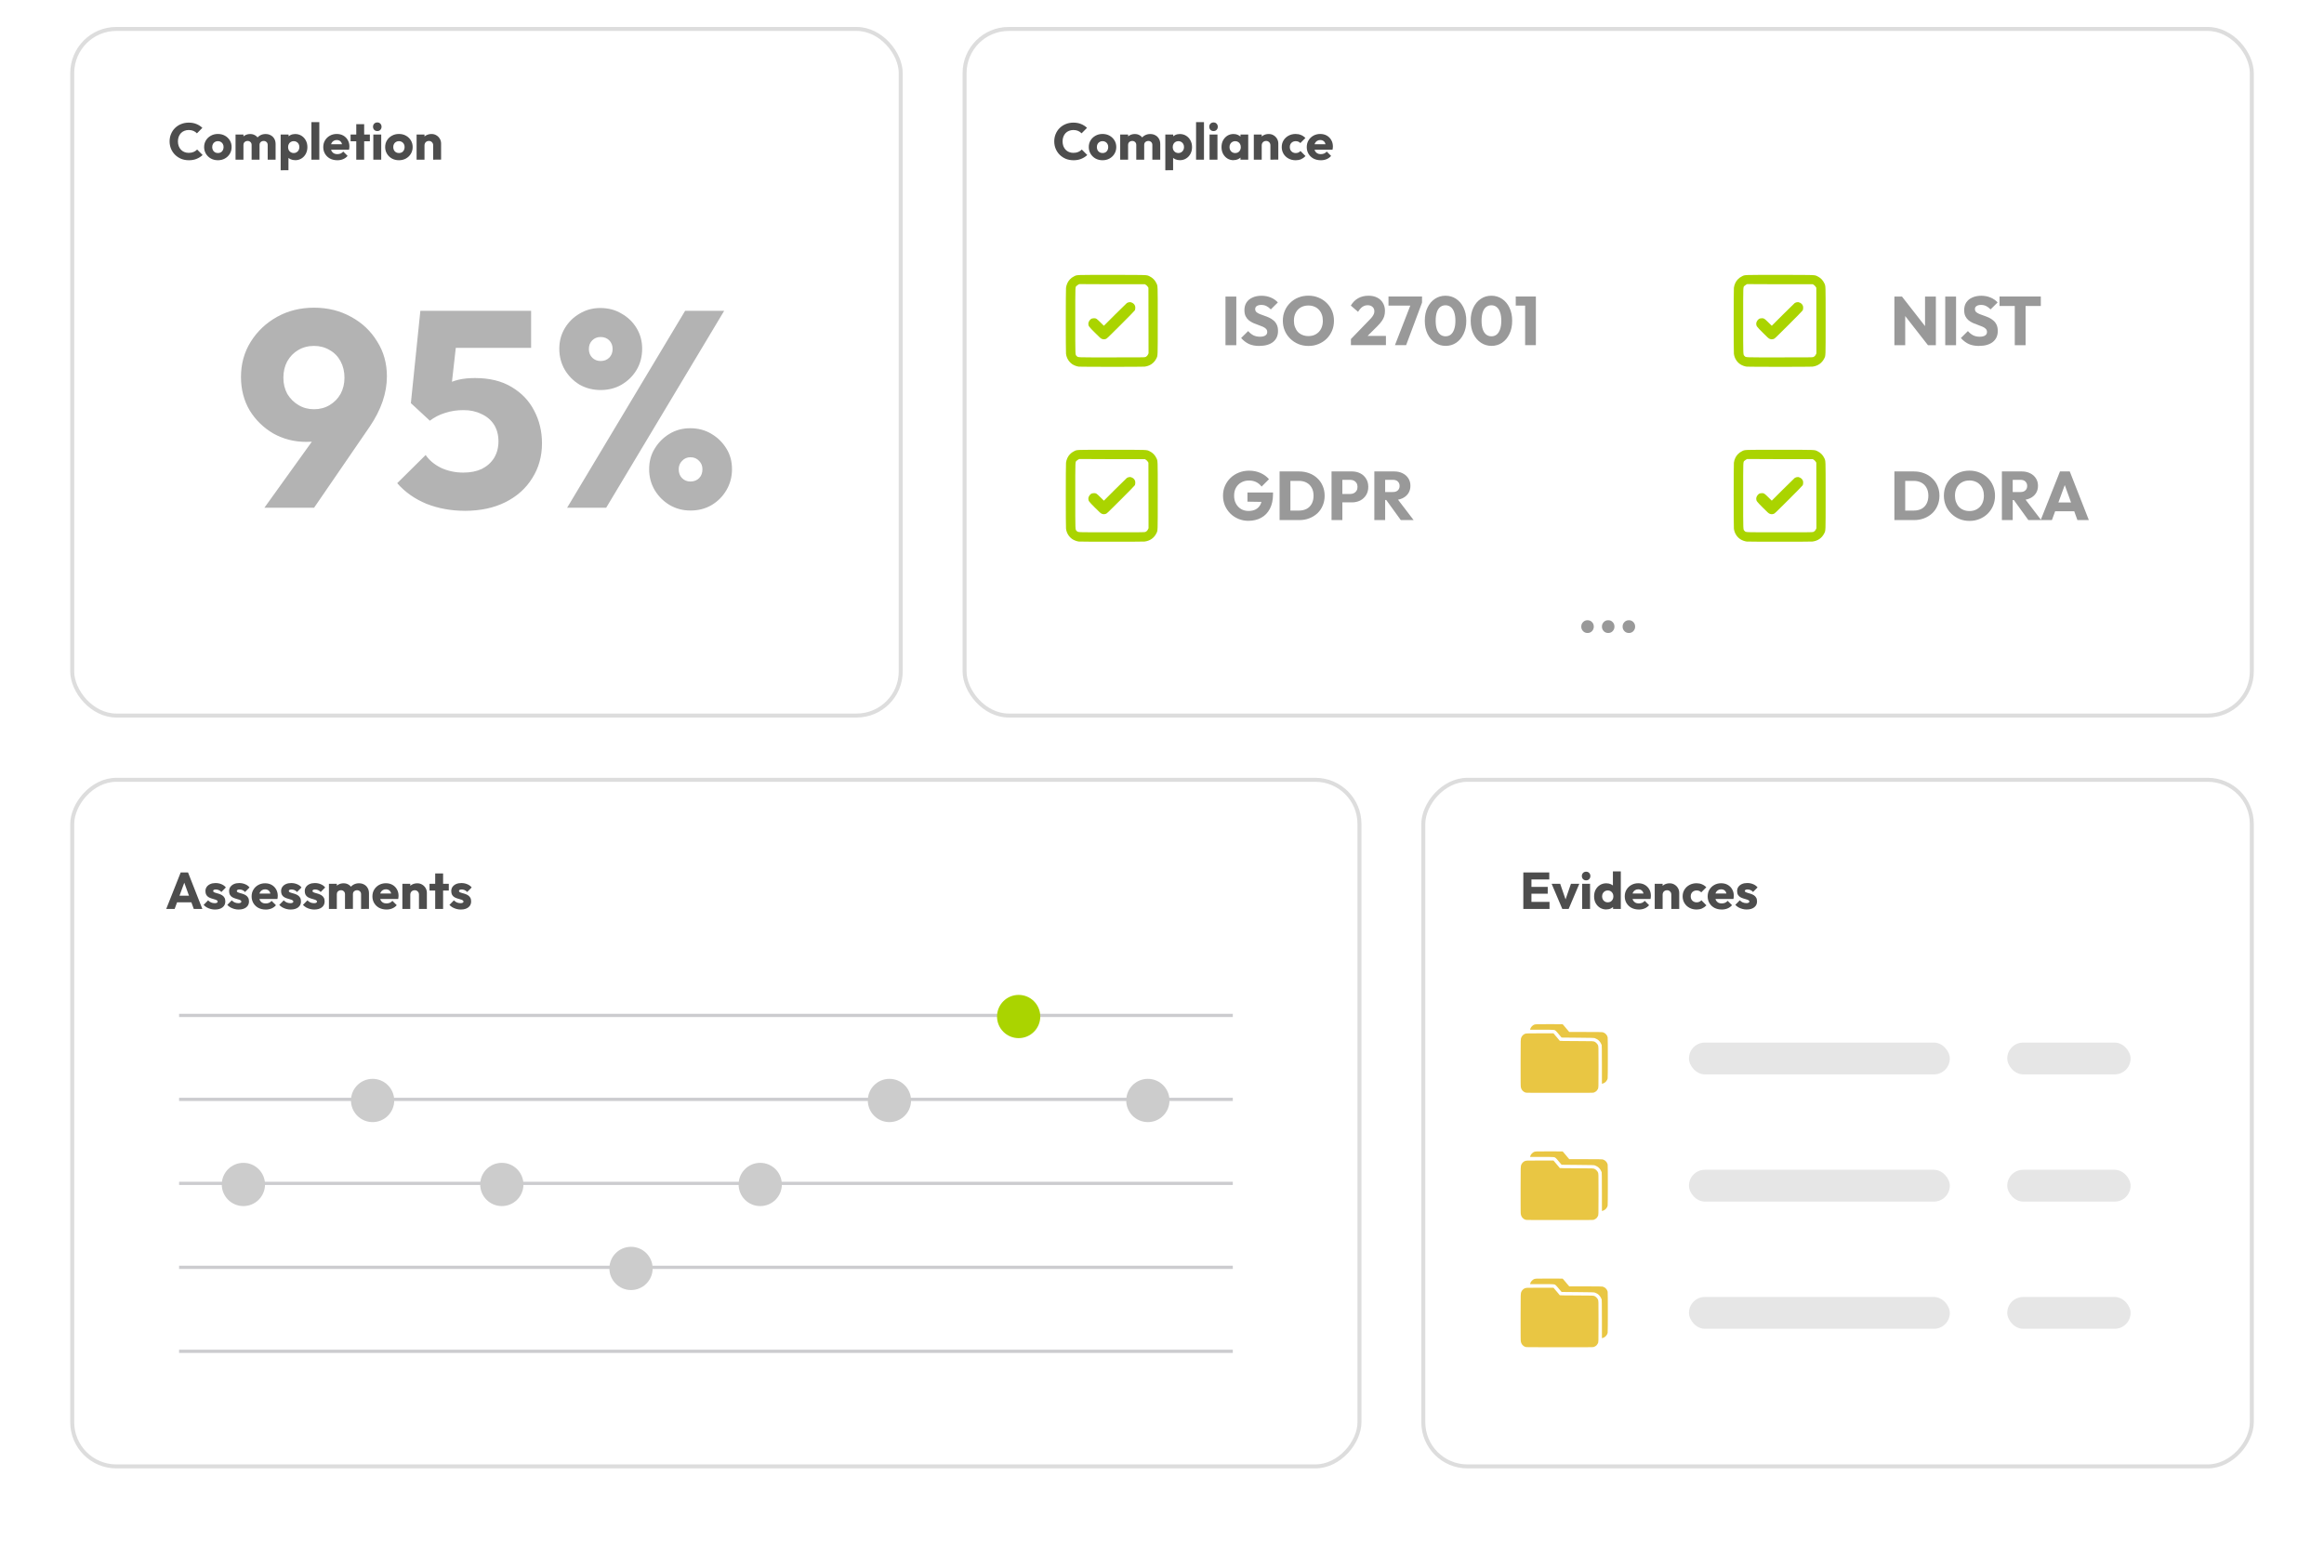<?xml version="1.0" encoding="UTF-8" standalone="no"?>
<!-- Created with Inkscape (http://www.inkscape.org/) -->

<svg
   width="584"
   height="394"
   viewBox="0 0 154.517 104.246"
   version="1.1"
   id="svg1"
   inkscape:version="1.3.2 (091e20e, 2023-11-25, custom)"
   sodipodi:docname="about_01_new.svg"
   xmlns:inkscape="http://www.inkscape.org/namespaces/inkscape"
   xmlns:sodipodi="http://sodipodi.sourceforge.net/DTD/sodipodi-0.dtd"
   xmlns="http://www.w3.org/2000/svg"
   xmlns:svg="http://www.w3.org/2000/svg">
  <sodipodi:namedview
     id="namedview1"
     pagecolor="#ffffff"
     bordercolor="#000000"
     borderopacity="0.25"
     inkscape:showpageshadow="2"
     inkscape:pageopacity="0.0"
     inkscape:pagecheckerboard="0"
     inkscape:deskcolor="#d1d1d1"
     inkscape:document-units="mm"
     inkscape:zoom="1.8545086"
     inkscape:cx="273.11818"
     inkscape:cy="249.66183"
     inkscape:window-width="2880"
     inkscape:window-height="1586"
     inkscape:window-x="2869"
     inkscape:window-y="-11"
     inkscape:window-maximized="1"
     inkscape:current-layer="g54073-0" />
  <defs
     id="defs1">
    <filter
       style="color-interpolation-filters:sRGB"
       inkscape:label="Drop Shadow"
       id="filter39"
       x="-0.203"
       y="-0.244"
       width="1.405"
       height="1.594">
      <feFlood
         result="flood"
         in="SourceGraphic"
         flood-opacity="0.498"
         flood-color="rgb(0,0,0)"
         id="feFlood38" />
      <feGaussianBlur
         result="blur"
         in="SourceGraphic"
         stdDeviation="4.6"
         id="feGaussianBlur38" />
      <feOffset
         result="offset"
         in="blur"
         dx="0"
         dy="4.8"
         id="feOffset38" />
      <feComposite
         result="comp1"
         operator="in"
         in="flood"
         in2="offset"
         id="feComposite38" />
      <feComposite
         result="comp2"
         operator="over"
         in="SourceGraphic"
         in2="comp1"
         id="feComposite39" />
    </filter>
    <filter
       style="color-interpolation-filters:sRGB"
       inkscape:label="Drop Shadow"
       id="filter39-6"
       x="-0.203"
       y="-0.244"
       width="1.405"
       height="1.594">
      <feFlood
         result="flood"
         in="SourceGraphic"
         flood-opacity="0.498"
         flood-color="rgb(0,0,0)"
         id="feFlood38-2" />
      <feGaussianBlur
         result="blur"
         in="SourceGraphic"
         stdDeviation="4.6"
         id="feGaussianBlur38-8" />
      <feOffset
         result="offset"
         in="blur"
         dx="0"
         dy="4.8"
         id="feOffset38-3" />
      <feComposite
         result="comp1"
         operator="in"
         in="flood"
         in2="offset"
         id="feComposite38-2" />
      <feComposite
         result="comp2"
         operator="over"
         in="SourceGraphic"
         in2="comp1"
         id="feComposite39-7" />
    </filter>
    <filter
       style="color-interpolation-filters:sRGB"
       inkscape:label="Drop Shadow"
       id="filter39-6-6"
       x="-0.203"
       y="-0.244"
       width="1.405"
       height="1.594">
      <feFlood
         result="flood"
         in="SourceGraphic"
         flood-opacity="0.498"
         flood-color="rgb(0,0,0)"
         id="feFlood38-2-5" />
      <feGaussianBlur
         result="blur"
         in="SourceGraphic"
         stdDeviation="4.6"
         id="feGaussianBlur38-8-8" />
      <feOffset
         result="offset"
         in="blur"
         dx="0"
         dy="4.8"
         id="feOffset38-3-8" />
      <feComposite
         result="comp1"
         operator="in"
         in="flood"
         in2="offset"
         id="feComposite38-2-1" />
      <feComposite
         result="comp2"
         operator="over"
         in="SourceGraphic"
         in2="comp1"
         id="feComposite39-7-4" />
    </filter>
    <filter
       style="color-interpolation-filters:sRGB"
       inkscape:label="Drop Shadow"
       id="filter39-6-6-1"
       x="-0.203"
       y="-0.244"
       width="1.405"
       height="1.594">
      <feFlood
         result="flood"
         in="SourceGraphic"
         flood-opacity="0.498"
         flood-color="rgb(0,0,0)"
         id="feFlood38-2-5-6" />
      <feGaussianBlur
         result="blur"
         in="SourceGraphic"
         stdDeviation="4.6"
         id="feGaussianBlur38-8-8-5" />
      <feOffset
         result="offset"
         in="blur"
         dx="0"
         dy="4.8"
         id="feOffset38-3-8-3" />
      <feComposite
         result="comp1"
         operator="in"
         in="flood"
         in2="offset"
         id="feComposite38-2-1-9" />
      <feComposite
         result="comp2"
         operator="over"
         in="SourceGraphic"
         in2="comp1"
         id="feComposite39-7-4-8" />
    </filter>
  </defs>
  <g
     inkscape:label="Capa 1"
     inkscape:groupmode="layer"
     id="layer1">
    <g
       id="g19"
       transform="matrix(0.999,0,0,0.999,-16.738,-1559.119)">
      <g
         id="g39"
         style="opacity:0.5"
         transform="translate(0,134.628)">
        <rect
           style="fill:#ffffff;fill-opacity:1;stroke:#dddddd;stroke-width:0.265;stroke-miterlimit:4;stroke-dasharray:none;stroke-opacity:1;filter:url(#filter39);stop-color:#000000"
           id="rect53132-8-0-8-2-8"
           width="55.14"
           height="45.703"
           x="24.352"
           y="1428.337"
           ry="2.938"
           inkscape:export-filename="C:\Users\tomas.sempere_a2secu\Documents\WORK\360CYBERSEC\PUBLIC WEB\diseño\boceto.png"
           inkscape:export-xdpi="96"
           inkscape:export-ydpi="96"
           transform="matrix(0.744,0,0,0.744,9.921,372.032)" />
        <rect
           style="fill:#ffffff;fill-opacity:1;stroke:#dddddd;stroke-width:0.265;stroke-miterlimit:4;stroke-dasharray:none;stroke-opacity:1;filter:url(#filter39-6);stop-color:#000000"
           id="rect53132-8-0-8-2-8-7"
           width="55.14"
           height="45.703"
           x="24.352"
           y="1428.337"
           ry="2.938"
           inkscape:export-filename="C:\Users\tomas.sempere_a2secu\Documents\WORK\360CYBERSEC\PUBLIC WEB\diseño\boceto.png"
           inkscape:export-xdpi="96"
           inkscape:export-ydpi="96"
           transform="matrix(0.744,0,0,0.744,100.617,421.617)" />
        <rect
           style="fill:#ffffff;fill-opacity:1;stroke:#dddddd;stroke-width:0.265;stroke-miterlimit:4;stroke-dasharray:none;stroke-opacity:1;filter:url(#filter39-6-6);stop-color:#000000"
           id="rect53132-8-0-8-2-8-7-5"
           width="55.14"
           height="45.703"
           x="24.352"
           y="1428.337"
           ry="2.938"
           inkscape:export-filename="C:\Users\tomas.sempere_a2secu\Documents\WORK\360CYBERSEC\PUBLIC WEB\diseño\boceto.png"
           inkscape:export-xdpi="96"
           inkscape:export-ydpi="96"
           transform="matrix(1.238,0,0,0.743,0.433,424.062)" />
        <rect
           style="fill:#ffffff;fill-opacity:1;stroke:#dddddd;stroke-width:0.265;stroke-miterlimit:4;stroke-dasharray:none;stroke-opacity:1;filter:url(#filter39-6-6-1);stop-color:#000000"
           id="rect53132-8-0-8-2-8-7-5-6"
           width="55.14"
           height="45.703"
           x="24.352"
           y="1428.337"
           ry="2.938"
           inkscape:export-filename="C:\Users\tomas.sempere_a2secu\Documents\WORK\360CYBERSEC\PUBLIC WEB\diseño\boceto.png"
           inkscape:export-xdpi="96"
           inkscape:export-ydpi="96"
           transform="matrix(1.238,0,0,0.743,59.128,374.342)" />
      </g>
      <g
         id="g54073-0"
         transform="translate(0.395,191.317)"
         inkscape:export-filename="C:\Users\tomas.sempere_a2secu\Documents\WORK\360CYBERSEC\PUBLIC WEB\diseño\boceto_06.png"
         inkscape:export-xdpi="96"
         inkscape:export-ydpi="96">
        <rect
           style="fill:#ffffff;fill-opacity:1;stroke:#dddddd;stroke-width:0.265;stroke-miterlimit:4;stroke-dasharray:none;stroke-opacity:1;stop-color:#000000"
           id="rect53132-8-0-8-2"
           width="55.14"
           height="45.703"
           x="21.167"
           y="1371.289"
           ry="2.938"
           inkscape:export-filename="C:\Users\tomas.sempere_a2secu\Documents\WORK\360CYBERSEC\PUBLIC WEB\diseño\boceto.png"
           inkscape:export-xdpi="96"
           inkscape:export-ydpi="96" />
        <rect
           style="fill:#ffffff;fill-opacity:1;stroke:#dddddd;stroke-width:0.265;stroke-miterlimit:4;stroke-dasharray:none;stroke-opacity:1;stop-color:#000000"
           id="rect53132-5-62-5-8-4"
           width="85.67"
           height="45.703"
           x="80.557"
           y="1371.289"
           ry="2.938"
           inkscape:export-filename="C:\Users\tomas.sempere_a2secu\Documents\WORK\360CYBERSEC\PUBLIC WEB\diseño\boceto.png"
           inkscape:export-xdpi="96"
           inkscape:export-ydpi="96" />
        <rect
           style="fill:#ffffff;fill-opacity:1;stroke:#dddddd;stroke-width:0.265;stroke-miterlimit:4;stroke-dasharray:none;stroke-opacity:1;stop-color:#000000"
           id="rect53132-8-0-1-9-9"
           width="55.14"
           height="45.703"
           x="-166.227"
           y="1421.269"
           ry="2.938"
           transform="scale(-1,1)"
           inkscape:export-filename="C:\Users\tomas.sempere_a2secu\Documents\WORK\360CYBERSEC\PUBLIC WEB\diseño\boceto.png"
           inkscape:export-xdpi="96"
           inkscape:export-ydpi="96" />
        <rect
           style="fill:#ffffff;fill-opacity:1;stroke:#dddddd;stroke-width:0.265;stroke-miterlimit:4;stroke-dasharray:none;stroke-opacity:1;stop-color:#000000"
           id="rect53132-5-62-5-5-4-4"
           width="85.67"
           height="45.703"
           x="-106.837"
           y="1421.269"
           ry="2.938"
           transform="scale(-1,1)"
           inkscape:export-filename="C:\Users\tomas.sempere_a2secu\Documents\WORK\360CYBERSEC\PUBLIC WEB\diseño\boceto.png"
           inkscape:export-xdpi="96"
           inkscape:export-ydpi="96" />
        <path
           style="font-weight:bold;font-size:3.44px;line-height:1.25;font-family:Outfit;-inkscape-font-specification:'Outfit Bold';letter-spacing:0px;word-spacing:0px;fill:#4d4d4d;stroke-width:0.193"
           d="m 28.923,1380.028 q -0.272,0 -0.506,-0.093 -0.23,-0.096 -0.406,-0.268 -0.172,-0.172 -0.268,-0.399 -0.096,-0.231 -0.096,-0.495 0,-0.265 0.096,-0.492 0.096,-0.231 0.268,-0.399 0.172,-0.169 0.402,-0.261 0.234,-0.096 0.506,-0.096 0.289,0 0.513,0.093 0.227,0.093 0.396,0.255 l -0.361,0.365 q -0.096,-0.103 -0.234,-0.162 -0.134,-0.059 -0.313,-0.059 -0.158,0 -0.292,0.055 -0.131,0.052 -0.227,0.151 -0.093,0.1 -0.148,0.241 -0.052,0.141 -0.052,0.309 0,0.172 0.052,0.313 0.055,0.141 0.148,0.241 0.096,0.1 0.227,0.155 0.134,0.055 0.292,0.055 0.186,0 0.323,-0.059 0.138,-0.058 0.237,-0.162 l 0.365,0.365 q -0.175,0.162 -0.402,0.255 -0.224,0.093 -0.519,0.093 z m 1.937,0 q -0.258,0 -0.468,-0.114 -0.206,-0.117 -0.327,-0.316 -0.12,-0.2 -0.12,-0.447 0,-0.248 0.12,-0.444 0.12,-0.196 0.327,-0.31 0.206,-0.117 0.468,-0.117 0.261,0 0.468,0.114 0.206,0.114 0.327,0.313 0.12,0.196 0.12,0.444 0,0.248 -0.12,0.447 -0.12,0.2 -0.327,0.316 -0.206,0.114 -0.468,0.114 z m 0,-0.478 q 0.114,0 0.2,-0.048 0.086,-0.052 0.131,-0.141 0.048,-0.093 0.048,-0.21 0,-0.117 -0.048,-0.203 -0.048,-0.089 -0.134,-0.138 -0.083,-0.052 -0.196,-0.052 -0.11,0 -0.196,0.052 -0.086,0.048 -0.134,0.138 -0.048,0.089 -0.048,0.206 0,0.114 0.048,0.206 0.048,0.09 0.134,0.141 0.086,0.048 0.196,0.048 z m 1.176,0.44 v -1.672 h 0.526 v 1.672 z m 1.07,0 v -0.977 q 0,-0.127 -0.079,-0.196 -0.076,-0.072 -0.189,-0.072 -0.079,0 -0.141,0.034 -0.062,0.031 -0.1,0.09 -0.034,0.058 -0.034,0.144 l -0.203,-0.089 q 0,-0.2 0.086,-0.341 0.086,-0.144 0.234,-0.22 0.148,-0.079 0.334,-0.079 0.175,0 0.313,0.079 0.141,0.079 0.224,0.22 0.083,0.141 0.083,0.337 v 1.07 z m 1.07,0 v -0.977 q 0,-0.127 -0.079,-0.196 -0.076,-0.072 -0.189,-0.072 -0.079,0 -0.141,0.034 -0.062,0.031 -0.1,0.09 -0.034,0.058 -0.034,0.144 l -0.303,-0.041 q 0.007,-0.213 0.1,-0.365 0.096,-0.155 0.251,-0.237 0.158,-0.086 0.354,-0.086 0.193,0 0.341,0.083 0.151,0.079 0.237,0.23 0.089,0.148 0.089,0.358 v 1.035 z m 1.826,0.034 q -0.169,0 -0.31,-0.065 -0.141,-0.065 -0.23,-0.179 -0.089,-0.117 -0.103,-0.265 v -0.705 q 0.014,-0.148 0.103,-0.268 0.089,-0.12 0.23,-0.189 0.141,-0.069 0.31,-0.069 0.237,0 0.42,0.114 0.186,0.114 0.289,0.31 0.107,0.196 0.107,0.447 0,0.251 -0.107,0.447 -0.103,0.196 -0.289,0.31 -0.182,0.114 -0.42,0.114 z m -0.963,0.671 v -2.377 h 0.526 v 0.43 l -0.086,0.406 0.079,0.406 v 1.135 z m 0.867,-1.145 q 0.114,0 0.196,-0.052 0.086,-0.052 0.134,-0.141 0.048,-0.089 0.048,-0.203 0,-0.117 -0.048,-0.206 -0.048,-0.089 -0.134,-0.138 -0.083,-0.052 -0.193,-0.052 -0.11,0 -0.196,0.052 -0.083,0.048 -0.131,0.138 -0.048,0.089 -0.048,0.206 0,0.114 0.045,0.203 0.048,0.089 0.134,0.141 0.086,0.052 0.193,0.052 z m 1.18,0.44 v -2.497 h 0.526 v 2.497 z m 1.723,0.038 q -0.272,0 -0.485,-0.11 -0.21,-0.114 -0.33,-0.313 -0.12,-0.2 -0.12,-0.451 0,-0.251 0.117,-0.447 0.12,-0.2 0.323,-0.313 0.203,-0.114 0.457,-0.114 0.248,0 0.437,0.107 0.189,0.107 0.296,0.296 0.11,0.189 0.11,0.433 0,0.045 -0.007,0.096 -0.003,0.048 -0.017,0.114 l -1.441,0 v -0.361 l 1.218,-0 -0.227,0.151 q -0.003,-0.144 -0.045,-0.237 -0.041,-0.096 -0.124,-0.144 -0.079,-0.052 -0.196,-0.052 -0.124,0 -0.217,0.059 -0.089,0.055 -0.141,0.158 -0.048,0.103 -0.048,0.251 0,0.148 0.052,0.255 0.055,0.103 0.151,0.162 0.1,0.055 0.234,0.055 0.124,0 0.224,-0.041 0.1,-0.045 0.175,-0.131 l 0.289,0.289 q -0.124,0.144 -0.299,0.217 -0.175,0.072 -0.385,0.072 z m 1.262,-0.038 v -2.363 h 0.526 v 2.363 z m -0.378,-1.224 v -0.447 h 1.283 v 0.447 z m 1.513,1.224 v -1.672 h 0.526 v 1.672 z m 0.265,-1.902 q -0.124,0 -0.206,-0.082 -0.079,-0.086 -0.079,-0.206 0,-0.124 0.079,-0.206 0.083,-0.082 0.206,-0.082 0.124,0 0.203,0.082 0.079,0.083 0.079,0.206 0,0.12 -0.079,0.206 -0.079,0.082 -0.203,0.082 z m 1.438,1.94 q -0.258,0 -0.468,-0.114 -0.206,-0.117 -0.327,-0.316 -0.12,-0.2 -0.12,-0.447 0,-0.248 0.12,-0.444 0.12,-0.196 0.327,-0.31 0.206,-0.117 0.468,-0.117 0.261,0 0.468,0.114 0.206,0.114 0.327,0.313 0.12,0.196 0.12,0.444 0,0.248 -0.12,0.447 -0.12,0.2 -0.327,0.316 -0.206,0.114 -0.468,0.114 z m 0,-0.478 q 0.114,0 0.2,-0.048 0.086,-0.052 0.131,-0.141 0.048,-0.093 0.048,-0.21 0,-0.117 -0.048,-0.203 -0.048,-0.089 -0.134,-0.138 -0.083,-0.052 -0.196,-0.052 -0.11,0 -0.196,0.052 -0.086,0.048 -0.134,0.138 -0.048,0.089 -0.048,0.206 0,0.114 0.048,0.206 0.048,0.09 0.134,0.141 0.086,0.048 0.196,0.048 z m 2.281,0.44 v -0.953 q 0,-0.131 -0.083,-0.21 -0.079,-0.083 -0.203,-0.083 -0.086,0 -0.151,0.038 -0.065,0.034 -0.103,0.103 -0.038,0.065 -0.038,0.151 l -0.203,-0.1 q 0,-0.196 0.086,-0.344 0.086,-0.148 0.237,-0.227 0.155,-0.083 0.347,-0.083 0.186,0 0.327,0.089 0.144,0.086 0.227,0.231 0.083,0.144 0.083,0.316 v 1.07 z m -1.104,0 v -1.672 h 0.526 v 1.672 z"
           id="text3162-9-4-6-0-5-2-0-4-6-62-7-9-4"
           aria-label="Completion" />
        <path
           style="font-weight:bold;font-size:18.568px;line-height:1.25;font-family:Outfit;-inkscape-font-specification:'Outfit Bold';letter-spacing:0px;word-spacing:0px;fill:#b3b3b3;stroke-width:0.174"
           d="m 33.957,1403.158 4.122,-5.737 1.077,-0.074 q -0.241,0.427 -0.538,0.761 -0.279,0.316 -0.724,0.501 -0.427,0.167 -1.151,0.167 -1.188,0 -2.191,-0.557 -0.984,-0.576 -1.578,-1.541 -0.576,-0.984 -0.576,-2.228 0,-1.3 0.65,-2.34 0.65,-1.04 1.745,-1.653 1.096,-0.613 2.47,-0.613 1.374,0 2.47,0.613 1.096,0.594 1.727,1.634 0.65,1.021 0.65,2.321 0,1.671 -1.151,3.361 l -3.695,5.385 z m 3.305,-6.554 q 0.576,0 1.04,-0.279 0.464,-0.279 0.724,-0.743 0.26,-0.483 0.26,-1.077 0,-0.613 -0.26,-1.096 -0.26,-0.483 -0.724,-0.743 -0.464,-0.279 -1.04,-0.279 -0.594,0 -1.058,0.279 -0.446,0.26 -0.724,0.743 -0.26,0.483 -0.26,1.096 0,0.594 0.26,1.077 0.279,0.464 0.743,0.743 0.464,0.279 1.04,0.279 z m 10.027,6.759 q -1.355,0 -2.544,-0.464 -1.17,-0.483 -1.95,-1.374 l 1.894,-1.875 q 0.353,0.52 1.021,0.854 0.687,0.316 1.485,0.316 0.706,0 1.225,-0.241 0.52,-0.26 0.817,-0.724 0.297,-0.483 0.297,-1.114 0,-0.65 -0.297,-1.114 -0.297,-0.464 -0.836,-0.706 -0.52,-0.26 -1.188,-0.26 -0.668,0 -1.225,0.186 -0.557,0.167 -1.021,0.52 l 0.241,-1.857 q 0.427,-0.334 0.817,-0.538 0.39,-0.223 0.854,-0.334 0.464,-0.111 1.096,-0.111 1.448,0 2.432,0.594 1.003,0.594 1.504,1.578 0.52,0.984 0.52,2.172 0,1.3 -0.65,2.321 -0.631,1.021 -1.783,1.597 -1.151,0.576 -2.711,0.576 z m -2.321,-5.997 -1.263,-1.17 0.631,-6.146 h 2.637 l -0.687,6.09 z m -0.241,-4.846 -0.39,-2.47 h 7.371 v 2.47 z m 9.377,10.639 7.854,-13.109 h 2.6 l -7.854,13.109 z m 8.207,0.186 q -0.761,0 -1.393,-0.371 -0.613,-0.371 -0.984,-0.984 -0.371,-0.631 -0.371,-1.393 0,-0.78 0.371,-1.374 0.371,-0.613 0.984,-0.984 0.613,-0.371 1.374,-0.371 0.798,0 1.411,0.371 0.631,0.371 1.003,0.984 0.371,0.594 0.371,1.374 0,0.761 -0.371,1.393 -0.371,0.631 -1.003,1.003 -0.613,0.353 -1.393,0.353 z m 0,-1.931 q 0.353,0 0.576,-0.223 0.223,-0.223 0.223,-0.594 0,-0.334 -0.223,-0.557 -0.223,-0.241 -0.576,-0.241 -0.334,0 -0.557,0.241 -0.223,0.223 -0.223,0.557 0,0.371 0.223,0.594 0.223,0.223 0.557,0.223 z m -5.979,-6.09 q -0.761,0 -1.393,-0.353 -0.613,-0.371 -0.984,-0.984 -0.371,-0.631 -0.371,-1.411 0,-0.761 0.371,-1.374 0.371,-0.613 0.984,-0.966 0.613,-0.371 1.374,-0.371 0.798,0 1.411,0.371 0.631,0.353 1.003,0.966 0.371,0.613 0.371,1.374 0,0.78 -0.371,1.411 -0.371,0.613 -1.003,0.984 -0.613,0.353 -1.393,0.353 z m 0,-1.931 q 0.353,0 0.576,-0.223 0.223,-0.223 0.223,-0.576 0,-0.353 -0.223,-0.576 -0.223,-0.223 -0.576,-0.223 -0.334,0 -0.557,0.223 -0.223,0.223 -0.223,0.576 0,0.353 0.223,0.576 0.223,0.223 0.557,0.223 z"
           id="text3162-9-4-6-0-5-2-0-4-6-62-7-5-5-9"
           aria-label="95%" />
        <path
           style="font-weight:bold;font-size:4.586px;line-height:1.25;font-family:Outfit;-inkscape-font-specification:'Outfit Bold';letter-spacing:0px;word-spacing:0px;fill:#999999;stroke-width:0.193"
           d="m 97.921,1392.339 v -3.238 h 0.72 v 3.238 z m 2.252,0.051 q -0.399,0 -0.688,-0.128 -0.284,-0.133 -0.523,-0.399 l 0.468,-0.463 q 0.156,0.179 0.344,0.28 0.193,0.096 0.445,0.096 0.229,0 0.353,-0.082 0.128,-0.083 0.128,-0.229 0,-0.133 -0.083,-0.216 -0.083,-0.082 -0.22,-0.142 -0.133,-0.06 -0.298,-0.115 -0.161,-0.055 -0.321,-0.124 -0.161,-0.073 -0.298,-0.179 -0.133,-0.11 -0.216,-0.271 -0.083,-0.165 -0.083,-0.413 0,-0.298 0.142,-0.514 0.147,-0.216 0.404,-0.326 0.257,-0.115 0.592,-0.115 0.339,0 0.619,0.119 0.284,0.119 0.468,0.326 l -0.468,0.463 q -0.147,-0.151 -0.298,-0.225 -0.147,-0.073 -0.335,-0.073 -0.188,0 -0.298,0.073 -0.11,0.069 -0.11,0.202 0,0.124 0.083,0.202 0.083,0.073 0.216,0.128 0.138,0.055 0.298,0.11 0.165,0.055 0.326,0.128 0.161,0.073 0.294,0.188 0.138,0.11 0.22,0.284 0.083,0.17 0.083,0.422 0,0.463 -0.33,0.729 -0.33,0.261 -0.913,0.261 z m 3.275,0 q -0.367,0 -0.679,-0.128 -0.307,-0.128 -0.541,-0.358 -0.234,-0.229 -0.362,-0.532 -0.128,-0.307 -0.128,-0.66 0,-0.358 0.128,-0.66 0.128,-0.303 0.358,-0.527 0.229,-0.229 0.537,-0.353 0.312,-0.128 0.679,-0.128 0.362,0 0.67,0.128 0.312,0.124 0.541,0.353 0.234,0.225 0.362,0.532 0.128,0.303 0.128,0.66 0,0.353 -0.128,0.66 -0.128,0.303 -0.358,0.532 -0.229,0.225 -0.541,0.353 -0.307,0.128 -0.665,0.128 z m -0.009,-0.656 q 0.289,0 0.504,-0.128 0.22,-0.128 0.339,-0.358 0.119,-0.234 0.119,-0.537 0,-0.229 -0.069,-0.413 -0.069,-0.188 -0.197,-0.321 -0.128,-0.138 -0.307,-0.206 -0.174,-0.073 -0.39,-0.073 -0.289,0 -0.509,0.128 -0.216,0.124 -0.335,0.353 -0.119,0.225 -0.119,0.532 0,0.229 0.069,0.417 0.069,0.188 0.193,0.326 0.128,0.133 0.307,0.206 0.179,0.073 0.394,0.073 z m 2.83,0.197 1.243,-1.284 q 0.115,-0.115 0.183,-0.211 0.069,-0.096 0.101,-0.179 0.032,-0.087 0.032,-0.174 0,-0.188 -0.124,-0.293 -0.119,-0.11 -0.316,-0.11 -0.193,0 -0.349,0.105 -0.151,0.101 -0.294,0.335 l -0.482,-0.417 q 0.193,-0.326 0.491,-0.491 0.298,-0.165 0.683,-0.165 0.335,0 0.578,0.124 0.248,0.124 0.381,0.353 0.138,0.229 0.138,0.537 0,0.193 -0.05,0.358 -0.05,0.161 -0.165,0.321 -0.11,0.156 -0.298,0.344 l -0.862,0.858 z m 0,0.404 v -0.404 l 0.61,-0.211 h 1.72 v 0.615 z m 2.931,0 1.101,-2.834 h 0.702 l -1.059,2.834 z m -0.431,-2.628 v -0.61 h 2.233 v 0.404 l -0.238,0.206 z m 3.802,2.678 q -0.39,0 -0.706,-0.211 -0.316,-0.211 -0.5,-0.587 -0.179,-0.381 -0.179,-0.876 0,-0.5 0.179,-0.871 0.179,-0.376 0.491,-0.582 0.312,-0.211 0.706,-0.211 0.399,0 0.711,0.211 0.312,0.206 0.491,0.582 0.183,0.376 0.183,0.876 0,0.5 -0.183,0.876 -0.179,0.376 -0.491,0.587 -0.307,0.206 -0.702,0.206 z m -0.005,-0.637 q 0.202,0 0.349,-0.115 0.147,-0.119 0.225,-0.349 0.083,-0.234 0.083,-0.569 0,-0.339 -0.083,-0.569 -0.078,-0.229 -0.225,-0.344 -0.147,-0.119 -0.353,-0.119 -0.197,0 -0.349,0.115 -0.147,0.115 -0.225,0.344 -0.078,0.229 -0.078,0.569 0,0.339 0.078,0.569 0.078,0.229 0.225,0.349 0.151,0.119 0.353,0.119 z m 3.059,0.637 q -0.39,0 -0.706,-0.211 -0.316,-0.211 -0.5,-0.587 -0.179,-0.381 -0.179,-0.876 0,-0.5 0.179,-0.871 0.179,-0.376 0.491,-0.582 0.312,-0.211 0.706,-0.211 0.399,0 0.711,0.211 0.312,0.206 0.491,0.582 0.183,0.376 0.183,0.876 0,0.5 -0.183,0.876 -0.179,0.376 -0.491,0.587 -0.307,0.206 -0.702,0.206 z m -0.005,-0.637 q 0.202,0 0.349,-0.115 0.147,-0.119 0.225,-0.349 0.083,-0.234 0.083,-0.569 0,-0.339 -0.083,-0.569 -0.078,-0.229 -0.225,-0.344 -0.147,-0.119 -0.353,-0.119 -0.197,0 -0.349,0.115 -0.147,0.115 -0.225,0.344 -0.078,0.229 -0.078,0.569 0,0.339 0.078,0.569 0.078,0.229 0.225,0.349 0.151,0.119 0.353,0.119 z m 2.243,0.587 v -3.238 h 0.715 v 3.238 z m -0.624,-2.628 v -0.61 h 1.293 v 0.61 z"
           id="text3162-9-4-6-0-5-2-0-4-6-2-10-8-13-8"
           aria-label="ISO 27001" />
        <path
           style="font-weight:bold;font-size:3.44px;line-height:1.25;font-family:Outfit;-inkscape-font-specification:'Outfit Bold';letter-spacing:0px;word-spacing:0px;fill:#4d4d4d;stroke-width:0.193"
           d="m 27.423,1429.865 0.963,-2.429 h 0.488 l 0.953,2.429 h -0.571 l -0.729,-2.016 h 0.196 l -0.74,2.016 z m 0.547,-0.44 v -0.44 h 1.324 v 0.44 z m 2.704,0.481 q -0.148,0 -0.292,-0.038 -0.141,-0.038 -0.265,-0.107 -0.12,-0.072 -0.206,-0.165 l 0.299,-0.303 q 0.083,0.089 0.196,0.141 0.114,0.048 0.248,0.048 0.093,0 0.141,-0.028 0.052,-0.027 0.052,-0.076 0,-0.062 -0.062,-0.093 -0.058,-0.034 -0.151,-0.058 -0.093,-0.028 -0.196,-0.059 -0.103,-0.031 -0.196,-0.086 -0.093,-0.055 -0.151,-0.151 -0.058,-0.1 -0.058,-0.251 0,-0.162 0.083,-0.279 0.083,-0.12 0.234,-0.189 0.151,-0.069 0.354,-0.069 0.213,0 0.392,0.076 0.182,0.072 0.296,0.217 l -0.299,0.303 q -0.079,-0.093 -0.179,-0.131 -0.096,-0.038 -0.189,-0.038 -0.089,0 -0.134,0.028 -0.045,0.024 -0.045,0.072 0,0.052 0.058,0.082 0.058,0.031 0.151,0.055 0.093,0.024 0.196,0.058 0.103,0.034 0.196,0.093 0.093,0.058 0.151,0.158 0.058,0.096 0.058,0.255 0,0.244 -0.186,0.389 -0.182,0.144 -0.495,0.144 z m 1.575,0 q -0.148,0 -0.292,-0.038 -0.141,-0.038 -0.265,-0.107 -0.12,-0.072 -0.206,-0.165 l 0.299,-0.303 q 0.083,0.089 0.196,0.141 0.114,0.048 0.248,0.048 0.093,0 0.141,-0.028 0.052,-0.027 0.052,-0.076 0,-0.062 -0.062,-0.093 -0.058,-0.034 -0.151,-0.058 -0.093,-0.028 -0.196,-0.059 -0.103,-0.031 -0.196,-0.086 -0.093,-0.055 -0.151,-0.151 -0.058,-0.1 -0.058,-0.251 0,-0.162 0.083,-0.279 0.083,-0.12 0.234,-0.189 0.151,-0.069 0.354,-0.069 0.213,0 0.392,0.076 0.182,0.072 0.296,0.217 l -0.299,0.303 q -0.079,-0.093 -0.179,-0.131 -0.096,-0.038 -0.189,-0.038 -0.089,0 -0.134,0.028 -0.045,0.024 -0.045,0.072 0,0.052 0.058,0.082 0.058,0.031 0.151,0.055 0.093,0.024 0.196,0.058 0.103,0.034 0.196,0.093 0.093,0.058 0.151,0.158 0.058,0.096 0.058,0.255 0,0.244 -0.186,0.389 -0.182,0.144 -0.495,0.144 z m 1.792,-0 q -0.272,0 -0.485,-0.11 -0.21,-0.114 -0.33,-0.313 -0.12,-0.2 -0.12,-0.451 0,-0.251 0.117,-0.447 0.12,-0.2 0.323,-0.313 0.203,-0.114 0.457,-0.114 0.248,0 0.437,0.107 0.189,0.107 0.296,0.296 0.11,0.189 0.11,0.433 0,0.045 -0.007,0.096 -0.003,0.048 -0.017,0.114 l -1.441,0 v -0.361 l 1.218,-0 -0.227,0.151 q -0.003,-0.144 -0.045,-0.237 -0.041,-0.096 -0.124,-0.144 -0.079,-0.052 -0.196,-0.052 -0.124,0 -0.217,0.059 -0.089,0.055 -0.141,0.158 -0.048,0.103 -0.048,0.251 0,0.148 0.052,0.255 0.055,0.103 0.151,0.162 0.1,0.055 0.234,0.055 0.124,0 0.224,-0.041 0.1,-0.045 0.175,-0.131 l 0.289,0.289 q -0.124,0.144 -0.299,0.217 -0.175,0.072 -0.385,0.072 z m 1.668,0 q -0.148,0 -0.292,-0.038 -0.141,-0.038 -0.265,-0.107 -0.12,-0.072 -0.206,-0.165 l 0.299,-0.303 q 0.083,0.089 0.196,0.141 0.114,0.048 0.248,0.048 0.093,0 0.141,-0.028 0.052,-0.027 0.052,-0.076 0,-0.062 -0.062,-0.093 -0.058,-0.034 -0.151,-0.058 -0.093,-0.028 -0.196,-0.059 -0.103,-0.031 -0.196,-0.086 -0.093,-0.055 -0.151,-0.151 -0.058,-0.1 -0.058,-0.251 0,-0.162 0.083,-0.279 0.083,-0.12 0.234,-0.189 0.151,-0.069 0.354,-0.069 0.213,0 0.392,0.076 0.182,0.072 0.296,0.217 l -0.299,0.303 q -0.079,-0.093 -0.179,-0.131 -0.096,-0.038 -0.189,-0.038 -0.089,0 -0.134,0.028 -0.045,0.024 -0.045,0.072 0,0.052 0.058,0.082 0.058,0.031 0.151,0.055 0.093,0.024 0.196,0.058 0.103,0.034 0.196,0.093 0.093,0.058 0.151,0.158 0.058,0.096 0.058,0.255 0,0.244 -0.186,0.389 -0.182,0.144 -0.495,0.144 z m 1.575,0 q -0.148,0 -0.292,-0.038 -0.141,-0.038 -0.265,-0.107 -0.12,-0.072 -0.206,-0.165 l 0.299,-0.303 q 0.083,0.089 0.196,0.141 0.114,0.048 0.248,0.048 0.093,0 0.141,-0.028 0.052,-0.027 0.052,-0.076 0,-0.062 -0.062,-0.093 -0.058,-0.034 -0.151,-0.058 -0.093,-0.028 -0.196,-0.059 -0.103,-0.031 -0.196,-0.086 -0.093,-0.055 -0.151,-0.151 -0.058,-0.1 -0.058,-0.251 0,-0.162 0.083,-0.279 0.083,-0.12 0.234,-0.189 0.151,-0.069 0.354,-0.069 0.213,0 0.392,0.076 0.182,0.072 0.296,0.217 l -0.299,0.303 q -0.079,-0.093 -0.179,-0.131 -0.096,-0.038 -0.189,-0.038 -0.089,0 -0.134,0.028 -0.045,0.024 -0.045,0.072 0,0.052 0.058,0.082 0.058,0.031 0.151,0.055 0.093,0.024 0.196,0.058 0.103,0.034 0.196,0.093 0.093,0.058 0.151,0.158 0.058,0.096 0.058,0.255 0,0.244 -0.186,0.389 -0.182,0.144 -0.495,0.144 z m 0.967,-0.041 v -1.672 h 0.526 v 1.672 z m 1.07,0 v -0.977 q 0,-0.127 -0.079,-0.196 -0.076,-0.072 -0.189,-0.072 -0.079,0 -0.141,0.034 -0.062,0.031 -0.1,0.089 -0.034,0.059 -0.034,0.144 l -0.203,-0.089 q 0,-0.2 0.086,-0.341 0.086,-0.144 0.234,-0.22 0.148,-0.079 0.334,-0.079 0.175,0 0.313,0.079 0.141,0.079 0.224,0.22 0.083,0.141 0.083,0.337 v 1.07 z m 1.07,0 v -0.977 q 0,-0.127 -0.079,-0.196 -0.076,-0.072 -0.189,-0.072 -0.079,0 -0.141,0.034 -0.062,0.031 -0.1,0.089 -0.034,0.059 -0.034,0.144 l -0.303,-0.041 q 0.007,-0.213 0.1,-0.365 0.096,-0.155 0.251,-0.237 0.158,-0.086 0.354,-0.086 0.193,0 0.341,0.082 0.151,0.079 0.237,0.231 0.089,0.148 0.089,0.358 v 1.035 z m 1.689,0.038 q -0.272,0 -0.485,-0.11 -0.21,-0.114 -0.33,-0.313 -0.12,-0.2 -0.12,-0.451 0,-0.251 0.117,-0.447 0.12,-0.2 0.323,-0.313 0.203,-0.114 0.457,-0.114 0.248,0 0.437,0.107 0.189,0.107 0.296,0.296 0.11,0.189 0.11,0.433 0,0.045 -0.007,0.096 -0.003,0.048 -0.017,0.114 l -1.441,0 v -0.361 l 1.218,-0 -0.227,0.151 q -0.003,-0.144 -0.045,-0.237 -0.041,-0.096 -0.124,-0.144 -0.079,-0.052 -0.196,-0.052 -0.124,0 -0.217,0.059 -0.089,0.055 -0.141,0.158 -0.048,0.103 -0.048,0.251 0,0.148 0.052,0.255 0.055,0.103 0.151,0.162 0.1,0.055 0.234,0.055 0.124,0 0.224,-0.041 0.1,-0.045 0.175,-0.131 l 0.289,0.289 q -0.124,0.144 -0.299,0.217 -0.175,0.072 -0.385,0.072 z m 2.164,-0.038 v -0.953 q 0,-0.131 -0.083,-0.21 -0.079,-0.082 -0.203,-0.082 -0.086,0 -0.151,0.038 -0.065,0.034 -0.103,0.103 -0.038,0.065 -0.038,0.151 l -0.203,-0.1 q 0,-0.196 0.086,-0.344 0.086,-0.148 0.237,-0.227 0.155,-0.082 0.347,-0.082 0.186,0 0.327,0.089 0.144,0.086 0.227,0.231 0.083,0.144 0.083,0.316 v 1.07 z m -1.104,0 v -1.672 h 0.526 v 1.672 z m 2.184,0 v -2.363 h 0.526 v 2.363 z m -0.378,-1.225 v -0.447 h 1.283 v 0.447 z m 2.088,1.266 q -0.148,0 -0.292,-0.038 -0.141,-0.038 -0.265,-0.107 -0.12,-0.072 -0.206,-0.165 l 0.299,-0.303 q 0.083,0.089 0.196,0.141 0.114,0.048 0.248,0.048 0.093,0 0.141,-0.028 0.052,-0.027 0.052,-0.076 0,-0.062 -0.062,-0.093 -0.058,-0.034 -0.151,-0.058 -0.093,-0.028 -0.196,-0.059 -0.103,-0.031 -0.196,-0.086 -0.093,-0.055 -0.151,-0.151 -0.058,-0.1 -0.058,-0.251 0,-0.162 0.083,-0.279 0.083,-0.12 0.234,-0.189 0.151,-0.069 0.354,-0.069 0.213,0 0.392,0.076 0.182,0.072 0.296,0.217 l -0.299,0.303 q -0.079,-0.093 -0.179,-0.131 -0.096,-0.038 -0.189,-0.038 -0.089,0 -0.134,0.028 -0.045,0.024 -0.045,0.072 0,0.052 0.058,0.082 0.058,0.031 0.151,0.055 0.093,0.024 0.196,0.058 0.103,0.034 0.196,0.093 0.093,0.058 0.151,0.158 0.058,0.096 0.058,0.255 0,0.244 -0.186,0.389 -0.182,0.144 -0.495,0.144 z"
           id="text3162-9-4-6-0-5-2-0-4-6-2-4-3-7-8-2-8"
           aria-label="Assessments" />
        <path
           style="font-weight:bold;font-size:3.44px;line-height:1.25;font-family:Outfit;-inkscape-font-specification:'Outfit Bold';letter-spacing:0px;word-spacing:0px;fill:#4d4d4d;stroke-width:0.193"
           d="m 117.743,1429.865 v -2.429 h 0.54 v 2.429 z m 0.413,0 v -0.468 h 1.331 v 0.468 z m 0,-1.015 v -0.451 h 1.211 v 0.451 z m 0,-0.949 v -0.464 h 1.314 v 0.464 z m 2.181,1.964 -0.709,-1.672 h 0.568 l 0.482,1.393 h -0.248 l 0.482,-1.393 h 0.557 l -0.709,1.672 z m 1.321,0 v -1.672 h 0.526 v 1.672 z m 0.265,-1.902 q -0.124,0 -0.206,-0.082 -0.079,-0.086 -0.079,-0.206 0,-0.124 0.079,-0.206 0.083,-0.083 0.206,-0.083 0.124,0 0.203,0.083 0.079,0.083 0.079,0.206 0,0.12 -0.079,0.206 -0.079,0.082 -0.203,0.082 z m 1.345,1.937 q -0.237,0 -0.423,-0.114 -0.182,-0.114 -0.289,-0.309 -0.103,-0.196 -0.103,-0.447 0,-0.251 0.103,-0.447 0.107,-0.196 0.289,-0.31 0.186,-0.114 0.423,-0.114 0.172,0 0.31,0.065 0.141,0.065 0.23,0.182 0.093,0.114 0.103,0.261 v 0.705 q -0.01,0.148 -0.1,0.268 -0.089,0.117 -0.23,0.189 -0.141,0.069 -0.313,0.069 z m 0.093,-0.475 q 0.114,0 0.196,-0.048 0.083,-0.052 0.131,-0.141 0.048,-0.089 0.048,-0.206 0,-0.117 -0.048,-0.203 -0.045,-0.09 -0.131,-0.141 -0.083,-0.052 -0.193,-0.052 -0.11,0 -0.196,0.052 -0.083,0.052 -0.134,0.141 -0.048,0.089 -0.048,0.203 0,0.114 0.048,0.203 0.048,0.089 0.134,0.141 0.086,0.052 0.193,0.052 z m 0.87,0.44 h -0.516 v -0.451 l 0.079,-0.406 -0.089,-0.406 v -1.235 h 0.526 z m 1.197,0.038 q -0.272,0 -0.485,-0.11 -0.21,-0.114 -0.33,-0.313 -0.12,-0.2 -0.12,-0.451 0,-0.251 0.117,-0.447 0.12,-0.2 0.323,-0.313 0.203,-0.114 0.457,-0.114 0.248,0 0.437,0.107 0.189,0.107 0.296,0.296 0.11,0.189 0.11,0.433 0,0.045 -0.007,0.096 -0.003,0.048 -0.017,0.114 l -1.441,0 v -0.361 l 1.218,-0 -0.227,0.151 q -0.003,-0.144 -0.045,-0.237 -0.041,-0.096 -0.124,-0.144 -0.079,-0.052 -0.196,-0.052 -0.124,0 -0.217,0.059 -0.089,0.055 -0.141,0.158 -0.048,0.103 -0.048,0.251 0,0.148 0.052,0.255 0.055,0.103 0.151,0.162 0.1,0.055 0.234,0.055 0.124,0 0.224,-0.041 0.1,-0.045 0.175,-0.131 l 0.289,0.289 q -0.124,0.144 -0.299,0.217 -0.175,0.072 -0.385,0.072 z m 2.164,-0.038 v -0.953 q 0,-0.131 -0.083,-0.21 -0.079,-0.082 -0.203,-0.082 -0.086,0 -0.151,0.038 -0.065,0.034 -0.103,0.103 -0.038,0.065 -0.038,0.151 l -0.203,-0.1 q 0,-0.196 0.086,-0.344 0.086,-0.148 0.237,-0.227 0.155,-0.082 0.347,-0.082 0.186,0 0.327,0.089 0.144,0.086 0.227,0.231 0.083,0.144 0.083,0.316 v 1.07 z m -1.104,0 v -1.672 h 0.526 v 1.672 z m 2.776,0.038 q -0.258,0 -0.468,-0.114 -0.21,-0.114 -0.33,-0.313 -0.12,-0.2 -0.12,-0.447 0,-0.251 0.12,-0.447 0.124,-0.2 0.334,-0.313 0.21,-0.114 0.471,-0.114 0.196,0 0.358,0.069 0.165,0.065 0.292,0.2 l -0.337,0.337 q -0.059,-0.065 -0.138,-0.096 -0.076,-0.031 -0.175,-0.031 -0.114,0 -0.203,0.052 -0.086,0.048 -0.138,0.138 -0.048,0.086 -0.048,0.203 0,0.117 0.048,0.206 0.052,0.089 0.141,0.141 0.089,0.052 0.2,0.052 0.103,0 0.182,-0.034 0.083,-0.038 0.141,-0.103 l 0.334,0.337 q -0.131,0.138 -0.296,0.21 -0.165,0.069 -0.368,0.069 z m 1.682,0 q -0.272,0 -0.485,-0.11 -0.21,-0.114 -0.33,-0.313 -0.12,-0.2 -0.12,-0.451 0,-0.251 0.117,-0.447 0.12,-0.2 0.323,-0.313 0.203,-0.114 0.457,-0.114 0.248,0 0.437,0.107 0.189,0.107 0.296,0.296 0.11,0.189 0.11,0.433 0,0.045 -0.007,0.096 -0.003,0.048 -0.017,0.114 l -1.441,0 v -0.361 l 1.218,-0 -0.227,0.151 q -0.003,-0.144 -0.045,-0.237 -0.041,-0.096 -0.124,-0.144 -0.079,-0.052 -0.196,-0.052 -0.124,0 -0.217,0.059 -0.089,0.055 -0.141,0.158 -0.048,0.103 -0.048,0.251 0,0.148 0.052,0.255 0.055,0.103 0.151,0.162 0.1,0.055 0.234,0.055 0.124,0 0.224,-0.041 0.1,-0.045 0.175,-0.131 l 0.289,0.289 q -0.124,0.144 -0.299,0.217 -0.175,0.072 -0.385,0.072 z m 1.668,0 q -0.148,0 -0.292,-0.038 -0.141,-0.038 -0.265,-0.107 -0.12,-0.072 -0.206,-0.165 l 0.299,-0.303 q 0.083,0.089 0.196,0.141 0.114,0.048 0.248,0.048 0.093,0 0.141,-0.028 0.052,-0.027 0.052,-0.076 0,-0.062 -0.062,-0.093 -0.059,-0.034 -0.151,-0.058 -0.093,-0.028 -0.196,-0.059 -0.103,-0.031 -0.196,-0.086 -0.093,-0.055 -0.151,-0.151 -0.059,-0.1 -0.059,-0.251 0,-0.162 0.083,-0.279 0.083,-0.12 0.234,-0.189 0.151,-0.069 0.354,-0.069 0.213,0 0.392,0.076 0.182,0.072 0.296,0.217 l -0.299,0.303 q -0.079,-0.093 -0.179,-0.131 -0.096,-0.038 -0.189,-0.038 -0.089,0 -0.134,0.028 -0.045,0.024 -0.045,0.072 0,0.052 0.059,0.082 0.059,0.031 0.151,0.055 0.093,0.024 0.196,0.058 0.103,0.034 0.196,0.093 0.093,0.058 0.151,0.158 0.059,0.096 0.059,0.255 0,0.244 -0.186,0.389 -0.182,0.144 -0.495,0.144 z"
           id="text3162-9-4-6-0-5-2-0-4-6-2-4-3-7-8-3-8-0"
           aria-label="Evidences" />
        <path
           style="font-weight:bold;font-size:3.44px;line-height:1.25;font-family:Outfit;-inkscape-font-specification:'Outfit Bold';letter-spacing:0px;word-spacing:0px;fill:#4d4d4d;stroke-width:0.193"
           d="m 87.8,1380.028 q -0.272,0 -0.506,-0.093 -0.23,-0.096 -0.406,-0.268 -0.172,-0.172 -0.268,-0.399 -0.096,-0.231 -0.096,-0.495 0,-0.265 0.096,-0.492 0.096,-0.231 0.268,-0.399 0.172,-0.169 0.402,-0.261 0.234,-0.096 0.506,-0.096 0.289,0 0.513,0.093 0.227,0.093 0.396,0.255 l -0.361,0.365 q -0.096,-0.103 -0.234,-0.162 -0.134,-0.059 -0.313,-0.059 -0.158,0 -0.292,0.055 -0.131,0.052 -0.227,0.151 -0.093,0.1 -0.148,0.241 -0.052,0.141 -0.052,0.309 0,0.172 0.052,0.313 0.055,0.141 0.148,0.241 0.096,0.1 0.227,0.155 0.134,0.055 0.292,0.055 0.186,0 0.323,-0.059 0.138,-0.058 0.237,-0.162 l 0.365,0.365 q -0.175,0.162 -0.402,0.255 -0.224,0.093 -0.519,0.093 z m 1.937,0 q -0.258,0 -0.468,-0.114 -0.206,-0.117 -0.327,-0.316 -0.12,-0.2 -0.12,-0.447 0,-0.248 0.12,-0.444 0.12,-0.196 0.327,-0.31 0.206,-0.117 0.468,-0.117 0.261,0 0.468,0.114 0.206,0.114 0.327,0.313 0.12,0.196 0.12,0.444 0,0.248 -0.12,0.447 -0.12,0.2 -0.327,0.316 -0.206,0.114 -0.468,0.114 z m 0,-0.478 q 0.114,0 0.2,-0.048 0.086,-0.052 0.131,-0.141 0.048,-0.093 0.048,-0.21 0,-0.117 -0.048,-0.203 -0.048,-0.089 -0.134,-0.138 -0.083,-0.052 -0.196,-0.052 -0.11,0 -0.196,0.052 -0.086,0.048 -0.134,0.138 -0.048,0.089 -0.048,0.206 0,0.114 0.048,0.206 0.048,0.09 0.134,0.141 0.086,0.048 0.196,0.048 z m 1.176,0.44 v -1.672 h 0.526 v 1.672 z m 1.07,0 v -0.977 q 0,-0.127 -0.079,-0.196 -0.076,-0.072 -0.189,-0.072 -0.079,0 -0.141,0.034 -0.062,0.031 -0.1,0.09 -0.034,0.058 -0.034,0.144 l -0.203,-0.089 q 0,-0.2 0.086,-0.341 0.086,-0.144 0.234,-0.22 0.148,-0.079 0.334,-0.079 0.175,0 0.313,0.079 0.141,0.079 0.224,0.22 0.083,0.141 0.083,0.337 v 1.07 z m 1.07,0 v -0.977 q 0,-0.127 -0.079,-0.196 -0.076,-0.072 -0.189,-0.072 -0.079,0 -0.141,0.034 -0.062,0.031 -0.1,0.09 -0.034,0.058 -0.034,0.144 l -0.303,-0.041 q 0.007,-0.213 0.1,-0.365 0.096,-0.155 0.251,-0.237 0.158,-0.086 0.354,-0.086 0.193,0 0.341,0.083 0.151,0.079 0.237,0.23 0.089,0.148 0.089,0.358 v 1.035 z m 1.826,0.034 q -0.169,0 -0.31,-0.065 -0.141,-0.065 -0.23,-0.179 -0.089,-0.117 -0.103,-0.265 v -0.705 q 0.014,-0.148 0.103,-0.268 0.089,-0.12 0.23,-0.189 0.141,-0.069 0.31,-0.069 0.237,0 0.42,0.114 0.186,0.114 0.289,0.31 0.107,0.196 0.107,0.447 0,0.251 -0.107,0.447 -0.103,0.196 -0.289,0.31 -0.182,0.114 -0.42,0.114 z m -0.963,0.671 v -2.377 h 0.526 v 0.43 l -0.086,0.406 0.079,0.406 v 1.135 z m 0.867,-1.145 q 0.114,0 0.196,-0.052 0.086,-0.052 0.134,-0.141 0.048,-0.089 0.048,-0.203 0,-0.117 -0.048,-0.206 -0.048,-0.089 -0.134,-0.138 -0.083,-0.052 -0.193,-0.052 -0.11,0 -0.196,0.052 -0.083,0.048 -0.131,0.138 -0.048,0.089 -0.048,0.206 0,0.114 0.045,0.203 0.048,0.089 0.134,0.141 0.086,0.052 0.193,0.052 z m 1.18,0.44 v -2.497 h 0.526 v 2.497 z m 0.898,0 v -1.672 h 0.526 v 1.672 z m 0.265,-1.902 q -0.124,0 -0.206,-0.082 -0.079,-0.086 -0.079,-0.206 0,-0.124 0.079,-0.206 0.083,-0.082 0.206,-0.082 0.124,0 0.203,0.082 0.079,0.083 0.079,0.206 0,0.12 -0.079,0.206 -0.079,0.082 -0.203,0.082 z m 1.331,1.937 q -0.23,0 -0.413,-0.114 -0.179,-0.114 -0.285,-0.31 -0.103,-0.196 -0.103,-0.447 0,-0.251 0.103,-0.447 0.107,-0.196 0.285,-0.31 0.182,-0.114 0.413,-0.114 0.169,0 0.303,0.065 0.138,0.065 0.224,0.182 0.086,0.114 0.096,0.261 v 0.722 q -0.01,0.148 -0.096,0.265 -0.083,0.114 -0.22,0.179 -0.138,0.065 -0.306,0.065 z m 0.107,-0.475 q 0.169,0 0.272,-0.11 0.103,-0.114 0.103,-0.285 0,-0.117 -0.048,-0.206 -0.045,-0.089 -0.131,-0.138 -0.083,-0.052 -0.193,-0.052 -0.11,0 -0.196,0.052 -0.083,0.048 -0.134,0.138 -0.048,0.089 -0.048,0.206 0,0.114 0.048,0.203 0.048,0.089 0.134,0.141 0.086,0.052 0.193,0.052 z m 0.354,0.44 v -0.451 l 0.079,-0.406 -0.079,-0.406 v -0.409 h 0.516 v 1.672 z m 1.992,0 v -0.953 q 0,-0.131 -0.083,-0.21 -0.079,-0.083 -0.203,-0.083 -0.086,0 -0.151,0.038 -0.065,0.034 -0.103,0.103 -0.038,0.065 -0.038,0.151 l -0.203,-0.1 q 0,-0.196 0.086,-0.344 0.086,-0.148 0.237,-0.227 0.155,-0.083 0.347,-0.083 0.186,0 0.327,0.089 0.144,0.086 0.227,0.231 0.083,0.144 0.083,0.316 v 1.07 z m -1.104,0 v -1.672 h 0.526 v 1.672 z m 2.776,0.038 q -0.258,0 -0.468,-0.114 -0.21,-0.114 -0.33,-0.313 -0.12,-0.2 -0.12,-0.447 0,-0.251 0.12,-0.447 0.124,-0.2 0.334,-0.313 0.21,-0.114 0.471,-0.114 0.196,0 0.358,0.069 0.165,0.065 0.292,0.2 l -0.337,0.337 q -0.059,-0.065 -0.138,-0.096 -0.076,-0.031 -0.175,-0.031 -0.114,0 -0.203,0.052 -0.086,0.048 -0.138,0.138 -0.048,0.086 -0.048,0.203 0,0.117 0.048,0.206 0.052,0.089 0.141,0.141 0.089,0.052 0.2,0.052 0.103,0 0.182,-0.034 0.083,-0.038 0.141,-0.103 l 0.334,0.337 q -0.131,0.138 -0.296,0.21 -0.165,0.069 -0.368,0.069 z m 1.682,0 q -0.272,0 -0.485,-0.11 -0.21,-0.114 -0.33,-0.313 -0.12,-0.2 -0.12,-0.451 0,-0.251 0.117,-0.447 0.12,-0.2 0.323,-0.313 0.203,-0.114 0.457,-0.114 0.248,0 0.437,0.107 0.189,0.107 0.296,0.296 0.11,0.189 0.11,0.433 0,0.045 -0.007,0.096 -0.003,0.048 -0.017,0.114 l -1.441,0 v -0.361 l 1.218,-0 -0.227,0.151 q -0.003,-0.144 -0.045,-0.237 -0.041,-0.096 -0.124,-0.144 -0.079,-0.052 -0.196,-0.052 -0.124,0 -0.217,0.059 -0.089,0.055 -0.141,0.158 -0.048,0.103 -0.048,0.251 0,0.148 0.052,0.255 0.055,0.103 0.151,0.162 0.1,0.055 0.234,0.055 0.124,0 0.224,-0.041 0.1,-0.045 0.175,-0.131 l 0.289,0.289 q -0.124,0.144 -0.299,0.217 -0.175,0.072 -0.385,0.072 z"
           id="text3162-9-4-6-0-5-2-0-4-6-6-5-6-3-6"
           aria-label="Compliance" />
        <path
           id="path329908-3-1"
           style="fill:#aad400;fill-opacity:1;stroke:none;stroke-width:0.041;stroke-miterlimit:4;stroke-dasharray:none;stroke-opacity:1;stop-color:#000000"
           d="m 90.356,1387.661 c -2.464,0 -2.309,-0.01 -2.516,0.098 -0.121,0.061 -0.188,0.11 -0.279,0.206 -0.135,0.142 -0.227,0.346 -0.254,0.56 -0.019,0.152 -0.019,4.212 -3.02e-4,4.379 0.033,0.29 0.192,0.552 0.429,0.709 0.109,0.072 0.296,0.141 0.423,0.155 0.131,0.015 4.24,0.017 4.373,0 0.353,-0.041 0.63,-0.231 0.785,-0.538 0.102,-0.203 0.096,-0.052 0.096,-2.513 0,-2.438 0.005,-2.305 -0.091,-2.506 -0.097,-0.205 -0.251,-0.36 -0.456,-0.458 -0.203,-0.097 -0.068,-0.092 -2.51,-0.092 z m -2.169,0.613 2.186,0.01 h 2.186 l 0.071,0.046 c 0.044,0.029 0.089,0.073 0.117,0.117 l 0.045,0.072 0.004,2.18 0.004,2.18 -0.033,0.072 c -0.041,0.089 -0.107,0.153 -0.186,0.181 -0.053,0.019 -0.308,0.021 -2.231,0.02 -2.401,0 -2.232,0.01 -2.332,-0.091 -0.1,-0.098 -0.094,0.069 -0.094,-2.348 0,-2.4 -0.006,-2.224 0.087,-2.322 0.024,-0.025 0.073,-0.061 0.109,-0.08 z m 3.364,1.202 c -0.067,0 -0.139,0.021 -0.196,0.059 -0.027,0.018 -0.381,0.365 -0.788,0.772 l -0.739,0.74 -0.238,-0.234 c -0.256,-0.252 -0.281,-0.268 -0.419,-0.267 -0.037,0 -0.092,0.01 -0.122,0.015 -0.136,0.038 -0.255,0.204 -0.255,0.356 2.46e-4,0.145 0.03,0.185 0.441,0.596 0.327,0.327 0.381,0.375 0.451,0.404 0.094,0.039 0.16,0.041 0.264,0.01 0.075,-0.022 0.101,-0.048 0.995,-0.94 0.505,-0.504 0.929,-0.938 0.942,-0.965 0.035,-0.071 0.042,-0.215 0.015,-0.298 -0.039,-0.117 -0.15,-0.211 -0.284,-0.242 -0.021,-0.01 -0.043,-0.01 -0.065,-0.01 z"
           inkscape:export-filename="C:\Users\tomas.sempere_a2secu\Documents\WORK\360CYBERSEC\PUBLIC WEB\diseño\boceto.png"
           inkscape:export-xdpi="96"
           inkscape:export-ydpi="96" />
        <path
           id="path329908-3-1-4"
           style="fill:#aad400;fill-opacity:1;stroke:none;stroke-width:0.041;stroke-miterlimit:4;stroke-dasharray:none;stroke-opacity:1;stop-color:#000000"
           d="m 90.356,1399.303 c -2.464,0 -2.309,-0.01 -2.516,0.098 -0.121,0.061 -0.188,0.11 -0.279,0.206 -0.135,0.142 -0.227,0.346 -0.254,0.56 -0.019,0.152 -0.019,4.212 -3.02e-4,4.379 0.033,0.29 0.192,0.552 0.429,0.709 0.109,0.072 0.296,0.141 0.423,0.155 0.131,0.015 4.24,0.017 4.373,0 0.353,-0.041 0.63,-0.231 0.785,-0.538 0.102,-0.203 0.096,-0.052 0.096,-2.513 0,-2.438 0.005,-2.305 -0.091,-2.506 -0.097,-0.205 -0.251,-0.36 -0.456,-0.458 -0.203,-0.097 -0.068,-0.092 -2.51,-0.092 z m -2.169,0.613 2.186,0.01 h 2.186 l 0.071,0.046 c 0.044,0.029 0.089,0.073 0.117,0.117 l 0.045,0.072 0.004,2.18 0.004,2.18 -0.033,0.072 c -0.041,0.089 -0.107,0.153 -0.186,0.181 -0.053,0.019 -0.308,0.021 -2.231,0.02 -2.401,0 -2.232,0.01 -2.332,-0.091 -0.1,-0.098 -0.094,0.069 -0.094,-2.348 0,-2.4 -0.006,-2.224 0.087,-2.322 0.024,-0.025 0.073,-0.061 0.109,-0.08 z m 3.364,1.202 c -0.067,0 -0.139,0.021 -0.196,0.059 -0.027,0.018 -0.381,0.365 -0.788,0.772 l -0.739,0.74 -0.238,-0.234 c -0.256,-0.252 -0.281,-0.268 -0.419,-0.267 -0.037,0 -0.092,0.01 -0.122,0.015 -0.136,0.038 -0.255,0.204 -0.255,0.356 2.46e-4,0.145 0.03,0.185 0.441,0.596 0.327,0.327 0.381,0.375 0.451,0.404 0.094,0.039 0.16,0.041 0.264,0.01 0.075,-0.022 0.101,-0.048 0.995,-0.94 0.505,-0.504 0.929,-0.938 0.942,-0.965 0.035,-0.071 0.042,-0.215 0.015,-0.298 -0.039,-0.117 -0.15,-0.211 -0.284,-0.242 -0.021,-0.01 -0.043,-0.01 -0.065,-0.01 z"
           inkscape:export-filename="C:\Users\tomas.sempere_a2secu\Documents\WORK\360CYBERSEC\PUBLIC WEB\diseño\boceto.png"
           inkscape:export-xdpi="96"
           inkscape:export-ydpi="96" />
        <path
           id="path329908-3-1-7"
           style="fill:#aad400;fill-opacity:1;stroke:none;stroke-width:0.041;stroke-miterlimit:4;stroke-dasharray:none;stroke-opacity:1;stop-color:#000000"
           d="m 134.806,1387.661 c -2.464,0 -2.309,-0.01 -2.516,0.098 -0.121,0.061 -0.188,0.11 -0.279,0.206 -0.135,0.142 -0.227,0.346 -0.254,0.56 -0.019,0.152 -0.019,4.212 -3e-4,4.379 0.033,0.29 0.192,0.552 0.429,0.709 0.109,0.072 0.296,0.141 0.423,0.155 0.131,0.015 4.24,0.017 4.373,0 0.353,-0.041 0.63,-0.231 0.785,-0.538 0.102,-0.203 0.096,-0.052 0.096,-2.513 0,-2.438 0.005,-2.305 -0.09,-2.506 -0.097,-0.205 -0.251,-0.36 -0.456,-0.458 -0.203,-0.097 -0.068,-0.092 -2.51,-0.092 z m -2.169,0.613 2.187,0.01 h 2.186 l 0.071,0.046 c 0.044,0.029 0.089,0.073 0.117,0.117 l 0.045,0.072 0.004,2.18 0.004,2.18 -0.033,0.072 c -0.041,0.089 -0.107,0.153 -0.186,0.181 -0.053,0.019 -0.308,0.021 -2.231,0.02 -2.401,0 -2.232,0.01 -2.332,-0.091 -0.1,-0.098 -0.094,0.069 -0.094,-2.348 0,-2.4 -0.007,-2.224 0.087,-2.322 0.024,-0.025 0.073,-0.061 0.109,-0.08 z m 3.364,1.202 c -0.067,0 -0.139,0.021 -0.196,0.059 -0.026,0.018 -0.381,0.365 -0.788,0.772 l -0.739,0.74 -0.238,-0.234 c -0.256,-0.252 -0.281,-0.268 -0.419,-0.267 -0.037,0 -0.092,0.01 -0.122,0.015 -0.136,0.038 -0.255,0.204 -0.255,0.356 2.5e-4,0.145 0.03,0.185 0.441,0.596 0.327,0.327 0.381,0.375 0.451,0.404 0.094,0.039 0.16,0.041 0.264,0.01 0.075,-0.022 0.101,-0.048 0.995,-0.94 0.505,-0.504 0.929,-0.938 0.942,-0.965 0.035,-0.071 0.042,-0.215 0.015,-0.298 -0.039,-0.117 -0.15,-0.211 -0.284,-0.242 -0.021,-0.01 -0.043,-0.01 -0.065,-0.01 z"
           inkscape:export-filename="C:\Users\tomas.sempere_a2secu\Documents\WORK\360CYBERSEC\PUBLIC WEB\diseño\boceto.png"
           inkscape:export-xdpi="96"
           inkscape:export-ydpi="96" />
        <path
           id="path329908-3-1-4-4"
           style="fill:#aad400;fill-opacity:1;stroke:none;stroke-width:0.041;stroke-miterlimit:4;stroke-dasharray:none;stroke-opacity:1;stop-color:#000000"
           d="m 134.806,1399.303 c -2.464,0 -2.309,-0.01 -2.516,0.098 -0.121,0.061 -0.188,0.11 -0.279,0.206 -0.135,0.142 -0.227,0.346 -0.254,0.56 -0.019,0.152 -0.019,4.212 -3e-4,4.379 0.033,0.29 0.192,0.552 0.429,0.709 0.109,0.072 0.296,0.141 0.423,0.155 0.131,0.015 4.24,0.017 4.373,0 0.353,-0.041 0.63,-0.231 0.785,-0.538 0.102,-0.203 0.096,-0.052 0.096,-2.513 0,-2.438 0.005,-2.305 -0.09,-2.506 -0.097,-0.205 -0.251,-0.36 -0.456,-0.458 -0.203,-0.097 -0.068,-0.092 -2.51,-0.092 z m -2.169,0.613 2.187,0.01 h 2.186 l 0.071,0.046 c 0.044,0.029 0.089,0.073 0.117,0.117 l 0.045,0.072 0.004,2.18 0.004,2.18 -0.033,0.072 c -0.041,0.089 -0.107,0.153 -0.186,0.181 -0.053,0.019 -0.308,0.021 -2.231,0.02 -2.401,0 -2.232,0.01 -2.332,-0.091 -0.1,-0.098 -0.094,0.069 -0.094,-2.348 0,-2.4 -0.007,-2.224 0.087,-2.322 0.024,-0.025 0.073,-0.061 0.109,-0.08 z m 3.364,1.202 c -0.067,0 -0.139,0.021 -0.196,0.059 -0.026,0.018 -0.381,0.365 -0.788,0.772 l -0.739,0.74 -0.238,-0.234 c -0.256,-0.252 -0.281,-0.268 -0.419,-0.267 -0.037,0 -0.092,0.01 -0.122,0.015 -0.136,0.038 -0.255,0.204 -0.255,0.356 2.5e-4,0.145 0.03,0.185 0.441,0.596 0.327,0.327 0.381,0.375 0.451,0.404 0.094,0.039 0.16,0.041 0.264,0.01 0.075,-0.022 0.101,-0.048 0.995,-0.94 0.505,-0.504 0.929,-0.938 0.942,-0.965 0.035,-0.071 0.042,-0.215 0.015,-0.298 -0.039,-0.117 -0.15,-0.211 -0.284,-0.242 -0.021,-0.01 -0.043,-0.01 -0.065,-0.01 z"
           inkscape:export-filename="C:\Users\tomas.sempere_a2secu\Documents\WORK\360CYBERSEC\PUBLIC WEB\diseño\boceto.png"
           inkscape:export-xdpi="96"
           inkscape:export-ydpi="96" />
        <path
           style="font-weight:bold;font-size:4.586px;line-height:1.25;font-family:Outfit;-inkscape-font-specification:'Outfit Bold';letter-spacing:0px;word-spacing:0px;fill:#999999;stroke-width:0.193"
           d="m 99.448,1404.031 q -0.353,0 -0.665,-0.129 -0.307,-0.128 -0.537,-0.353 -0.229,-0.229 -0.362,-0.532 -0.128,-0.307 -0.128,-0.66 0,-0.353 0.133,-0.656 0.133,-0.303 0.367,-0.527 0.238,-0.229 0.555,-0.353 0.316,-0.128 0.679,-0.128 0.417,0 0.757,0.151 0.344,0.151 0.569,0.417 l -0.491,0.491 q -0.156,-0.202 -0.367,-0.303 -0.211,-0.101 -0.477,-0.101 -0.284,0 -0.509,0.128 -0.225,0.124 -0.353,0.353 -0.124,0.225 -0.124,0.527 0,0.303 0.124,0.532 0.124,0.229 0.339,0.358 0.216,0.128 0.495,0.128 0.284,0 0.482,-0.105 0.202,-0.11 0.307,-0.312 0.11,-0.206 0.11,-0.5 l 0.477,0.321 -1.445,-0.023 v -0.61 h 1.701 v 0.105 q 0,0.583 -0.211,0.982 -0.206,0.394 -0.578,0.596 -0.367,0.202 -0.848,0.202 z m 2.559,-0.05 v -0.633 h 0.803 q 0.294,0 0.514,-0.115 0.22,-0.119 0.339,-0.344 0.119,-0.225 0.119,-0.532 0,-0.307 -0.124,-0.527 -0.119,-0.22 -0.339,-0.339 -0.216,-0.119 -0.509,-0.119 h -0.826 v -0.628 h 0.835 q 0.367,0 0.674,0.119 0.312,0.115 0.541,0.335 0.234,0.215 0.358,0.514 0.128,0.293 0.128,0.651 0,0.353 -0.128,0.651 -0.124,0.298 -0.353,0.514 -0.229,0.215 -0.541,0.335 -0.307,0.119 -0.67,0.119 z m -0.486,0 v -3.238 h 0.72 v 3.238 z m 4.008,-1.179 v -0.559 h 0.697 q 0.133,0 0.243,-0.055 0.11,-0.055 0.174,-0.161 0.064,-0.105 0.064,-0.257 0,-0.147 -0.064,-0.252 -0.064,-0.105 -0.174,-0.161 -0.11,-0.055 -0.243,-0.055 h -0.697 v -0.559 h 0.803 q 0.307,0 0.555,0.124 0.248,0.124 0.39,0.358 0.147,0.229 0.147,0.546 0,0.317 -0.147,0.55 -0.142,0.229 -0.39,0.358 -0.248,0.124 -0.555,0.124 z m -0.55,1.179 v -3.238 h 0.72 v 3.238 z m 3.398,-1.335 v -0.532 h 0.683 q 0.216,0 0.33,-0.11 0.119,-0.11 0.119,-0.298 0,-0.174 -0.115,-0.289 -0.115,-0.115 -0.33,-0.115 h -0.688 v -0.559 h 0.77 q 0.321,0 0.564,0.124 0.243,0.119 0.381,0.335 0.138,0.215 0.138,0.495 0,0.284 -0.138,0.5 -0.138,0.211 -0.385,0.33 -0.248,0.119 -0.582,0.119 z m -0.55,1.335 v -3.238 h 0.72 v 3.238 z m 1.761,0 -1.009,-1.394 0.66,-0.179 1.202,1.573 z"
           id="text3162-9-4-6-0-5-2-0-4-6-2-10-8-1-98-1"
           aria-label="GDPR" />
        <path
           style="font-weight:bold;font-size:4.586px;line-height:1.25;font-family:Outfit;-inkscape-font-specification:'Outfit Bold';letter-spacing:0px;word-spacing:0px;fill:#999999;stroke-width:0.193;fill-opacity:1"
           d="m 122.016,1411.497 q -0.179,0 -0.298,-0.124 -0.119,-0.124 -0.119,-0.298 0,-0.183 0.119,-0.303 0.119,-0.124 0.298,-0.124 0.183,0 0.298,0.124 0.119,0.119 0.119,0.303 0,0.174 -0.119,0.298 -0.115,0.124 -0.298,0.124 z m 1.376,0 q -0.179,0 -0.298,-0.124 -0.119,-0.124 -0.119,-0.298 0,-0.183 0.119,-0.303 0.119,-0.124 0.298,-0.124 0.183,0 0.298,0.124 0.119,0.119 0.119,0.303 0,0.174 -0.119,0.298 -0.115,0.124 -0.298,0.124 z m 1.376,0 q -0.179,0 -0.298,-0.124 -0.119,-0.124 -0.119,-0.298 0,-0.183 0.119,-0.303 0.119,-0.124 0.298,-0.124 0.183,0 0.298,0.124 0.119,0.119 0.119,0.303 0,0.174 -0.119,0.298 -0.115,0.124 -0.298,0.124 z"
           id="text3162-9-4-6-0-5-2-0-4-6-2-10-8-1-98-6-9"
           aria-label="..." />
        <path
           style="font-weight:bold;font-size:4.586px;line-height:1.25;font-family:Outfit;-inkscape-font-specification:'Outfit Bold';letter-spacing:0px;word-spacing:0px;fill:#999999;stroke-width:0.193"
           d="m 142.439,1392.339 v -3.238 h 0.504 l 0.216,0.647 v 2.591 z m 2.233,0 -1.908,-2.444 0.179,-0.793 1.908,2.444 z m 0,0 -0.193,-0.647 v -2.591 h 0.72 v 3.238 z m 1.151,0 v -3.238 h 0.72 v 3.238 z m 2.252,0.051 q -0.399,0 -0.688,-0.128 -0.284,-0.133 -0.523,-0.399 l 0.468,-0.463 q 0.156,0.179 0.344,0.28 0.193,0.096 0.445,0.096 0.229,0 0.353,-0.082 0.128,-0.083 0.128,-0.229 0,-0.133 -0.083,-0.216 -0.083,-0.082 -0.22,-0.142 -0.133,-0.06 -0.298,-0.115 -0.161,-0.055 -0.321,-0.124 -0.161,-0.073 -0.298,-0.179 -0.133,-0.11 -0.216,-0.271 -0.083,-0.165 -0.083,-0.413 0,-0.298 0.142,-0.514 0.147,-0.216 0.404,-0.326 0.257,-0.115 0.592,-0.115 0.339,0 0.619,0.119 0.284,0.119 0.468,0.326 l -0.468,0.463 q -0.147,-0.151 -0.298,-0.225 -0.147,-0.073 -0.335,-0.073 -0.188,0 -0.298,0.073 -0.11,0.069 -0.11,0.202 0,0.124 0.083,0.202 0.083,0.073 0.216,0.128 0.138,0.055 0.298,0.11 0.165,0.055 0.326,0.128 0.161,0.073 0.294,0.188 0.138,0.11 0.22,0.284 0.083,0.17 0.083,0.422 0,0.463 -0.33,0.729 -0.33,0.261 -0.913,0.261 z m 2.376,-0.051 v -3.192 h 0.72 v 3.192 z m -1.014,-2.61 v -0.628 h 2.747 v 0.628 z"
           id="text3162-9-4-6-0-5-2-0-4-6-2-10-8-8-4-0"
           aria-label="NIST" />
        <path
           style="font-weight:bold;font-size:4.586px;line-height:1.25;font-family:Outfit;-inkscape-font-specification:'Outfit Bold';letter-spacing:0px;word-spacing:0px;fill:#999999;stroke-width:0.193"
           d="m 142.925,1403.981 v -0.633 h 0.803 q 0.294,0 0.514,-0.115 0.22,-0.119 0.339,-0.344 0.119,-0.225 0.119,-0.532 0,-0.307 -0.124,-0.527 -0.119,-0.22 -0.339,-0.339 -0.216,-0.119 -0.509,-0.119 h -0.826 v -0.628 h 0.835 q 0.367,0 0.674,0.119 0.312,0.115 0.541,0.335 0.234,0.215 0.358,0.514 0.128,0.293 0.128,0.651 0,0.353 -0.128,0.651 -0.124,0.298 -0.353,0.514 -0.229,0.215 -0.541,0.335 -0.307,0.119 -0.67,0.119 z m -0.486,0 v -3.238 h 0.72 v 3.238 z m 5.004,0.055 q -0.367,0 -0.679,-0.128 -0.307,-0.128 -0.541,-0.358 -0.234,-0.229 -0.362,-0.532 -0.128,-0.307 -0.128,-0.66 0,-0.358 0.128,-0.66 0.128,-0.303 0.358,-0.527 0.229,-0.229 0.537,-0.353 0.312,-0.128 0.679,-0.128 0.362,0 0.67,0.128 0.312,0.124 0.541,0.353 0.234,0.225 0.362,0.532 0.128,0.303 0.128,0.66 0,0.353 -0.128,0.66 -0.128,0.303 -0.358,0.532 -0.229,0.225 -0.541,0.353 -0.307,0.128 -0.665,0.128 z m -0.009,-0.656 q 0.289,0 0.504,-0.128 0.22,-0.128 0.339,-0.358 0.119,-0.234 0.119,-0.537 0,-0.229 -0.069,-0.413 -0.069,-0.188 -0.197,-0.321 -0.128,-0.138 -0.307,-0.206 -0.174,-0.073 -0.39,-0.073 -0.289,0 -0.509,0.128 -0.216,0.124 -0.335,0.353 -0.119,0.225 -0.119,0.532 0,0.229 0.069,0.417 0.069,0.188 0.193,0.326 0.128,0.133 0.307,0.206 0.179,0.073 0.394,0.073 z m 2.71,-0.734 v -0.532 h 0.683 q 0.216,0 0.33,-0.11 0.119,-0.11 0.119,-0.298 0,-0.174 -0.115,-0.289 -0.115,-0.115 -0.33,-0.115 h -0.688 v -0.559 h 0.77 q 0.321,0 0.564,0.124 0.243,0.119 0.381,0.335 0.138,0.215 0.138,0.495 0,0.284 -0.138,0.5 -0.138,0.211 -0.385,0.33 -0.248,0.119 -0.582,0.119 z m -0.55,1.335 v -3.238 h 0.72 v 3.238 z m 1.761,0 -1.009,-1.394 0.66,-0.179 1.202,1.573 z m 0.821,0 1.284,-3.238 h 0.651 l 1.27,3.238 h -0.761 l -0.972,-2.688 h 0.261 l -0.986,2.688 z m 0.729,-0.587 v -0.587 h 1.766 v 0.587 z"
           id="text3162-9-4-6-0-5-2-0-4-6-2-10-8-1-9-5-9"
           aria-label="DORA" />
        <path
           style="fill:#824c04;fill-opacity:1;stroke:#cccccf;stroke-width:0.215;stroke-miterlimit:4;stroke-dasharray:none;stroke-opacity:1;stop-color:#000000"
           d="M 28.279,1436.953 H 98.408"
           id="path381116-8-0"
           inkscape:export-filename="C:\Users\tomas.sempere_a2secu\Documents\WORK\360CYBERSEC\PUBLIC WEB\diseño\boceto.png"
           inkscape:export-xdpi="96"
           inkscape:export-ydpi="96" />
        <path
           style="fill:#824c04;fill-opacity:1;stroke:#cccccf;stroke-width:0.215;stroke-miterlimit:4;stroke-dasharray:none;stroke-opacity:1;stop-color:#000000"
           d="M 28.279,1442.542 H 98.408"
           id="path381116-2-7-6"
           inkscape:export-filename="C:\Users\tomas.sempere_a2secu\Documents\WORK\360CYBERSEC\PUBLIC WEB\diseño\boceto.png"
           inkscape:export-xdpi="96"
           inkscape:export-ydpi="96" />
        <path
           style="fill:#824c04;fill-opacity:1;stroke:#cccccf;stroke-width:0.215;stroke-miterlimit:4;stroke-dasharray:none;stroke-opacity:1;stop-color:#000000"
           d="M 28.279,1448.132 H 98.408"
           id="path381116-2-5-5-8"
           inkscape:export-filename="C:\Users\tomas.sempere_a2secu\Documents\WORK\360CYBERSEC\PUBLIC WEB\diseño\boceto.png"
           inkscape:export-xdpi="96"
           inkscape:export-ydpi="96" />
        <path
           style="fill:#824c04;fill-opacity:1;stroke:#cccccf;stroke-width:0.215;stroke-miterlimit:4;stroke-dasharray:none;stroke-opacity:1;stop-color:#000000"
           d="M 28.279,1453.721 H 98.408"
           id="path381116-2-5-4-6-2"
           inkscape:export-filename="C:\Users\tomas.sempere_a2secu\Documents\WORK\360CYBERSEC\PUBLIC WEB\diseño\boceto.png"
           inkscape:export-xdpi="96"
           inkscape:export-ydpi="96" />
        <path
           style="fill:#824c04;fill-opacity:1;stroke:#cccccf;stroke-width:0.215;stroke-miterlimit:4;stroke-dasharray:none;stroke-opacity:1;stop-color:#000000"
           d="M 28.279,1459.311 H 98.408"
           id="path381116-2-5-4-7-9-7"
           inkscape:export-filename="C:\Users\tomas.sempere_a2secu\Documents\WORK\360CYBERSEC\PUBLIC WEB\diseño\boceto.png"
           inkscape:export-xdpi="96"
           inkscape:export-ydpi="96" />
        <circle
           style="fill:#cccccc;fill-opacity:1;stroke:none;stroke-width:0.215;stroke-miterlimit:4;stroke-dasharray:none;stroke-opacity:1;stop-color:#000000"
           id="path381308-3-9"
           cx="32.559"
           cy="1448.205"
           r="1.439"
           inkscape:export-filename="C:\Users\tomas.sempere_a2secu\Documents\WORK\360CYBERSEC\PUBLIC WEB\diseño\boceto.png"
           inkscape:export-xdpi="96"
           inkscape:export-ydpi="96" />
        <circle
           style="fill:#cccccc;fill-opacity:1;stroke:none;stroke-width:0.215;stroke-miterlimit:4;stroke-dasharray:none;stroke-opacity:1;stop-color:#000000"
           id="path381308-1-6-9"
           cx="41.158"
           cy="1442.615"
           r="1.439"
           inkscape:export-filename="C:\Users\tomas.sempere_a2secu\Documents\WORK\360CYBERSEC\PUBLIC WEB\diseño\boceto.png"
           inkscape:export-xdpi="96"
           inkscape:export-ydpi="96" />
        <circle
           style="fill:#cccccc;fill-opacity:1;stroke:none;stroke-width:0.215;stroke-miterlimit:4;stroke-dasharray:none;stroke-opacity:1;stop-color:#000000"
           id="path381308-1-0-1-6"
           cx="49.758"
           cy="1448.205"
           r="1.439"
           inkscape:export-filename="C:\Users\tomas.sempere_a2secu\Documents\WORK\360CYBERSEC\PUBLIC WEB\diseño\boceto.png"
           inkscape:export-xdpi="96"
           inkscape:export-ydpi="96" />
        <circle
           style="fill:#cccccc;fill-opacity:1;stroke:none;stroke-width:0.215;stroke-miterlimit:4;stroke-dasharray:none;stroke-opacity:1;stop-color:#000000"
           id="path381308-1-0-8-9-3"
           cx="58.357"
           cy="1453.794"
           r="1.439"
           inkscape:export-filename="C:\Users\tomas.sempere_a2secu\Documents\WORK\360CYBERSEC\PUBLIC WEB\diseño\boceto.png"
           inkscape:export-xdpi="96"
           inkscape:export-ydpi="96" />
        <circle
           style="fill:#cccccc;fill-opacity:1;stroke:none;stroke-width:0.215;stroke-miterlimit:4;stroke-dasharray:none;stroke-opacity:1;stop-color:#000000"
           id="path381308-1-0-8-7-7-8"
           cx="66.956"
           cy="1448.205"
           r="1.439"
           inkscape:export-filename="C:\Users\tomas.sempere_a2secu\Documents\WORK\360CYBERSEC\PUBLIC WEB\diseño\boceto.png"
           inkscape:export-xdpi="96"
           inkscape:export-ydpi="96" />
        <circle
           style="fill:#cccccc;fill-opacity:1;stroke:none;stroke-width:0.215;stroke-miterlimit:4;stroke-dasharray:none;stroke-opacity:1;stop-color:#000000"
           id="path381308-1-0-8-7-6-2-7"
           cx="75.555"
           cy="1442.615"
           r="1.439"
           inkscape:export-filename="C:\Users\tomas.sempere_a2secu\Documents\WORK\360CYBERSEC\PUBLIC WEB\diseño\boceto.png"
           inkscape:export-xdpi="96"
           inkscape:export-ydpi="96" />
        <circle
           style="fill:#aad400;fill-opacity:1;stroke:none;stroke-width:0.215;stroke-miterlimit:4;stroke-dasharray:none;stroke-opacity:1;stop-color:#000000"
           id="path381308-1-0-8-7-6-5-4-4"
           cx="84.155"
           cy="1437.026"
           r="1.439"
           inkscape:export-filename="C:\Users\tomas.sempere_a2secu\Documents\WORK\360CYBERSEC\PUBLIC WEB\diseño\boceto.png"
           inkscape:export-xdpi="96"
           inkscape:export-ydpi="96" />
        <circle
           style="fill:#cccccc;fill-opacity:1;stroke:none;stroke-width:0.215;stroke-miterlimit:4;stroke-dasharray:none;stroke-opacity:1;stop-color:#000000"
           id="path381308-1-0-8-7-6-5-5-9-6"
           cx="92.754"
           cy="1442.615"
           r="1.439"
           inkscape:export-filename="C:\Users\tomas.sempere_a2secu\Documents\WORK\360CYBERSEC\PUBLIC WEB\diseño\boceto.png"
           inkscape:export-xdpi="96"
           inkscape:export-ydpi="96" />
        <g
           id="g62560-5"
           transform="translate(0,1.058)"
           inkscape:export-filename="C:\Users\tomas.sempere_a2secu\Documents\WORK\360CYBERSEC\PUBLIC WEB\diseño\boceto.png"
           inkscape:export-xdpi="96"
           inkscape:export-ydpi="96">
          <path
             id="path385189-6-2"
             style="fill:#e9c643;fill-opacity:1;stroke:none;stroke-width:0.009;stroke-miterlimit:4;stroke-dasharray:none;stroke-opacity:1;stop-color:#000000"
             d="m 119.468,1436.476 c -0.964,0 -0.93,0 -1.037,0.051 -0.059,0.029 -0.164,0.131 -0.189,0.185 -0.01,0.02 -0.023,0.048 -0.03,0.062 -0.007,0.013 -0.013,0.035 -0.013,0.049 v 0.024 l 0.76,10e-5 c 0.884,2e-4 0.856,0 0.954,0.083 0.032,0.028 0.053,0.051 0.109,0.12 0.007,0.01 0.048,0.058 0.093,0.111 0.045,0.054 0.09,0.107 0.101,0.12 0.01,0.013 0.032,0.037 0.047,0.055 l 0.028,0.032 1.049,0.01 c 1.016,0.01 1.088,0.01 1.169,0.034 0.037,0.012 0.121,0.053 0.162,0.079 0.11,0.068 0.22,0.203 0.263,0.321 0.008,0.023 0.02,0.05 0.026,0.06 0.008,0.014 0.011,0.338 0.013,1.296 l 0.002,1.277 0.035,-0.01 c 0.019,0 0.039,-0.01 0.044,-0.013 0.005,0 0.029,-0.014 0.053,-0.023 0.024,-0.01 0.044,-0.02 0.044,-0.024 0,-0.01 0.007,-0.01 0.017,-0.013 0.051,-0.016 0.177,-0.187 0.177,-0.241 0,-0.011 0.005,-0.024 0.011,-0.031 0.016,-0.016 0.017,-2.716 8.2e-4,-2.736 -0.006,-0.01 -0.013,-0.028 -0.017,-0.045 -0.013,-0.063 -0.078,-0.156 -0.154,-0.217 -0.03,-0.024 -0.113,-0.065 -0.165,-0.08 -0.033,-0.01 -0.266,-0.013 -1.131,-0.015 h -1.09 l -0.04,-0.048 c -0.022,-0.026 -0.051,-0.061 -0.065,-0.076 -0.014,-0.015 -0.039,-0.045 -0.056,-0.067 -0.017,-0.021 -0.038,-0.046 -0.048,-0.057 -0.009,-0.011 -0.031,-0.037 -0.048,-0.058 -0.017,-0.021 -0.048,-0.057 -0.068,-0.08 -0.02,-0.023 -0.043,-0.05 -0.051,-0.061 -0.007,-0.011 -0.026,-0.031 -0.041,-0.045 l -0.028,-0.025 z m 0.281,0.61 -0.902,3e-4 c -0.99,3e-4 -0.921,0 -1.04,0.055 -0.066,0.033 -0.151,0.121 -0.186,0.194 -0.061,0.127 -0.059,0.051 -0.059,1.732 0,1.369 0.002,1.527 0.015,1.595 0.022,0.109 0.058,0.182 0.126,0.251 0.062,0.063 0.111,0.093 0.191,0.118 0.047,0.015 0.216,0.015 2.261,0.016 2.057,8e-4 2.215,-4e-4 2.27,-0.015 0.033,-0.01 0.059,-0.02 0.059,-0.023 0,0 0.006,-0.01 0.012,-0.01 0.007,0 0.03,-0.012 0.051,-0.028 0.021,-0.015 0.041,-0.028 0.045,-0.028 0.011,-5e-4 0.077,-0.088 0.104,-0.137 0.053,-0.097 0.051,-0.02 0.051,-1.483 0,-1.456 0.003,-1.365 -0.049,-1.473 -0.031,-0.063 -0.13,-0.164 -0.191,-0.194 -0.108,-0.053 -0.039,-0.05 -1.227,-0.054 -0.846,0 -1.1,-0.01 -1.109,-0.015 -0.006,-0.01 -0.017,-0.019 -0.025,-0.031 -0.018,-0.025 -0.08,-0.1 -0.114,-0.137 -0.015,-0.015 -0.037,-0.043 -0.051,-0.061 -0.013,-0.018 -0.032,-0.041 -0.043,-0.051 -0.01,-0.01 -0.039,-0.043 -0.063,-0.073 -0.024,-0.03 -0.064,-0.076 -0.087,-0.104 z" />
          <rect
             style="fill:#e6e6e6;fill-opacity:1;stroke-width:0.976;stop-color:#000000"
             id="rect44317-7-5"
             width="17.361"
             height="2.117"
             x="128.767"
             y="1437.703"
             ry="1.058" />
          <rect
             style="fill:#e6e6e6;fill-opacity:1;stroke-width:0.671;stop-color:#000000"
             id="rect44317-1-5-3"
             width="8.208"
             height="2.117"
             x="149.951"
             y="1437.703"
             ry="1.058" />
        </g>
        <g
           id="g62560-4-3"
           transform="translate(0,9.525)"
           inkscape:export-filename="C:\Users\tomas.sempere_a2secu\Documents\WORK\360CYBERSEC\PUBLIC WEB\diseño\boceto.png"
           inkscape:export-xdpi="96"
           inkscape:export-ydpi="96">
          <path
             id="path385189-6-0-6"
             style="fill:#e9c643;fill-opacity:1;stroke:none;stroke-width:0.009;stroke-miterlimit:4;stroke-dasharray:none;stroke-opacity:1;stop-color:#000000"
             d="m 119.468,1436.476 c -0.964,0 -0.93,0 -1.037,0.051 -0.059,0.029 -0.164,0.131 -0.189,0.185 -0.01,0.02 -0.023,0.048 -0.03,0.062 -0.007,0.013 -0.013,0.035 -0.013,0.049 v 0.024 l 0.76,10e-5 c 0.884,2e-4 0.856,0 0.954,0.083 0.032,0.028 0.053,0.051 0.109,0.12 0.007,0.01 0.048,0.058 0.093,0.111 0.045,0.054 0.09,0.107 0.101,0.12 0.01,0.013 0.032,0.037 0.047,0.055 l 0.028,0.032 1.049,0.01 c 1.016,0.01 1.088,0.01 1.169,0.034 0.037,0.012 0.121,0.053 0.162,0.079 0.11,0.068 0.22,0.203 0.263,0.321 0.008,0.023 0.02,0.05 0.026,0.06 0.008,0.014 0.011,0.338 0.013,1.296 l 0.002,1.277 0.035,-0.01 c 0.019,0 0.039,-0.01 0.044,-0.013 0.005,0 0.029,-0.014 0.053,-0.023 0.024,-0.01 0.044,-0.02 0.044,-0.024 0,-0.01 0.007,-0.01 0.017,-0.013 0.051,-0.016 0.177,-0.187 0.177,-0.241 0,-0.011 0.005,-0.024 0.011,-0.031 0.016,-0.016 0.017,-2.716 8.2e-4,-2.736 -0.006,-0.01 -0.013,-0.028 -0.017,-0.045 -0.013,-0.063 -0.078,-0.156 -0.154,-0.217 -0.03,-0.024 -0.113,-0.065 -0.165,-0.08 -0.033,-0.01 -0.266,-0.013 -1.131,-0.015 h -1.09 l -0.04,-0.048 c -0.022,-0.026 -0.051,-0.061 -0.065,-0.076 -0.014,-0.015 -0.039,-0.045 -0.056,-0.067 -0.017,-0.021 -0.038,-0.046 -0.048,-0.057 -0.009,-0.011 -0.031,-0.037 -0.048,-0.058 -0.017,-0.021 -0.048,-0.057 -0.068,-0.08 -0.02,-0.023 -0.043,-0.05 -0.051,-0.061 -0.007,-0.011 -0.026,-0.031 -0.041,-0.045 l -0.028,-0.025 z m 0.281,0.61 -0.902,3e-4 c -0.99,3e-4 -0.921,0 -1.04,0.055 -0.066,0.033 -0.151,0.121 -0.186,0.194 -0.061,0.127 -0.059,0.051 -0.059,1.732 0,1.369 0.002,1.527 0.015,1.595 0.022,0.109 0.058,0.182 0.126,0.251 0.062,0.063 0.111,0.093 0.191,0.118 0.047,0.015 0.216,0.015 2.261,0.016 2.057,8e-4 2.215,-4e-4 2.27,-0.015 0.033,-0.01 0.059,-0.02 0.059,-0.023 0,0 0.006,-0.01 0.012,-0.01 0.007,0 0.03,-0.012 0.051,-0.028 0.021,-0.015 0.041,-0.028 0.045,-0.028 0.011,-5e-4 0.077,-0.088 0.104,-0.137 0.053,-0.097 0.051,-0.02 0.051,-1.483 0,-1.456 0.003,-1.365 -0.049,-1.473 -0.031,-0.063 -0.13,-0.164 -0.191,-0.194 -0.108,-0.053 -0.039,-0.05 -1.227,-0.054 -0.846,0 -1.1,-0.01 -1.109,-0.015 -0.006,-0.01 -0.017,-0.019 -0.025,-0.031 -0.018,-0.025 -0.08,-0.1 -0.114,-0.137 -0.015,-0.015 -0.037,-0.043 -0.051,-0.061 -0.013,-0.018 -0.032,-0.041 -0.043,-0.051 -0.01,-0.01 -0.039,-0.043 -0.063,-0.073 -0.024,-0.03 -0.064,-0.076 -0.087,-0.104 z" />
          <rect
             style="fill:#e6e6e6;fill-opacity:1;stroke-width:0.976;stop-color:#000000"
             id="rect44317-7-6-54"
             width="17.361"
             height="2.117"
             x="128.767"
             y="1437.703"
             ry="1.058" />
          <rect
             style="fill:#e6e6e6;fill-opacity:1;stroke-width:0.671;stop-color:#000000"
             id="rect44317-1-5-8-6"
             width="8.208"
             height="2.117"
             x="149.951"
             y="1437.703"
             ry="1.058" />
        </g>
        <g
           id="g62560-4-8-8"
           transform="translate(0,17.992)"
           inkscape:export-filename="C:\Users\tomas.sempere_a2secu\Documents\WORK\360CYBERSEC\PUBLIC WEB\diseño\boceto.png"
           inkscape:export-xdpi="96"
           inkscape:export-ydpi="96">
          <path
             id="path385189-6-0-2-3"
             style="fill:#e9c643;fill-opacity:1;stroke:none;stroke-width:0.009;stroke-miterlimit:4;stroke-dasharray:none;stroke-opacity:1;stop-color:#000000"
             d="m 119.468,1436.476 c -0.964,0 -0.93,0 -1.037,0.051 -0.059,0.029 -0.164,0.131 -0.189,0.185 -0.01,0.02 -0.023,0.048 -0.03,0.062 -0.007,0.013 -0.013,0.035 -0.013,0.049 v 0.024 l 0.76,10e-5 c 0.884,2e-4 0.856,0 0.954,0.083 0.032,0.028 0.053,0.051 0.109,0.12 0.007,0.01 0.048,0.058 0.093,0.111 0.045,0.054 0.09,0.107 0.101,0.12 0.01,0.013 0.032,0.037 0.047,0.055 l 0.028,0.032 1.049,0.01 c 1.016,0.01 1.088,0.01 1.169,0.034 0.037,0.012 0.121,0.053 0.162,0.079 0.11,0.068 0.22,0.203 0.263,0.321 0.008,0.023 0.02,0.05 0.026,0.06 0.008,0.014 0.011,0.338 0.013,1.296 l 0.002,1.277 0.035,-0.01 c 0.019,0 0.039,-0.01 0.044,-0.013 0.005,0 0.029,-0.014 0.053,-0.023 0.024,-0.01 0.044,-0.02 0.044,-0.024 0,-0.01 0.007,-0.01 0.017,-0.013 0.051,-0.016 0.177,-0.187 0.177,-0.241 0,-0.011 0.005,-0.024 0.011,-0.031 0.016,-0.016 0.017,-2.716 8.2e-4,-2.736 -0.006,-0.01 -0.013,-0.028 -0.017,-0.045 -0.013,-0.063 -0.078,-0.156 -0.154,-0.217 -0.03,-0.024 -0.113,-0.065 -0.165,-0.08 -0.033,-0.01 -0.266,-0.013 -1.131,-0.015 h -1.09 l -0.04,-0.048 c -0.022,-0.026 -0.051,-0.061 -0.065,-0.076 -0.014,-0.015 -0.039,-0.045 -0.056,-0.067 -0.017,-0.021 -0.038,-0.046 -0.048,-0.057 -0.009,-0.011 -0.031,-0.037 -0.048,-0.058 -0.017,-0.021 -0.048,-0.057 -0.068,-0.08 -0.02,-0.023 -0.043,-0.05 -0.051,-0.061 -0.007,-0.011 -0.026,-0.031 -0.041,-0.045 l -0.028,-0.025 z m 0.281,0.61 -0.902,3e-4 c -0.99,3e-4 -0.921,0 -1.04,0.055 -0.066,0.033 -0.151,0.121 -0.186,0.194 -0.061,0.127 -0.059,0.051 -0.059,1.732 0,1.369 0.002,1.527 0.015,1.595 0.022,0.109 0.058,0.182 0.126,0.251 0.062,0.063 0.111,0.093 0.191,0.118 0.047,0.015 0.216,0.015 2.261,0.016 2.057,8e-4 2.215,-4e-4 2.27,-0.015 0.033,-0.01 0.059,-0.02 0.059,-0.023 0,0 0.006,-0.01 0.012,-0.01 0.007,0 0.03,-0.012 0.051,-0.028 0.021,-0.015 0.041,-0.028 0.045,-0.028 0.011,-5e-4 0.077,-0.088 0.104,-0.137 0.053,-0.097 0.051,-0.02 0.051,-1.483 0,-1.456 0.003,-1.365 -0.049,-1.473 -0.031,-0.063 -0.13,-0.164 -0.191,-0.194 -0.108,-0.053 -0.039,-0.05 -1.227,-0.054 -0.846,0 -1.1,-0.01 -1.109,-0.015 -0.006,-0.01 -0.017,-0.019 -0.025,-0.031 -0.018,-0.025 -0.08,-0.1 -0.114,-0.137 -0.015,-0.015 -0.037,-0.043 -0.051,-0.061 -0.013,-0.018 -0.032,-0.041 -0.043,-0.051 -0.01,-0.01 -0.039,-0.043 -0.063,-0.073 -0.024,-0.03 -0.064,-0.076 -0.087,-0.104 z" />
          <rect
             style="fill:#e6e6e6;fill-opacity:1;stroke-width:0.976;stop-color:#000000"
             id="rect44317-7-6-5-8"
             width="17.361"
             height="2.117"
             x="128.767"
             y="1437.703"
             ry="1.058" />
          <rect
             style="fill:#e6e6e6;fill-opacity:1;stroke-width:0.671;stop-color:#000000"
             id="rect44317-1-5-8-9-9"
             width="8.208"
             height="2.117"
             x="149.951"
             y="1437.703"
             ry="1.058" />
        </g>
      </g>
    </g>
  </g>
</svg>
